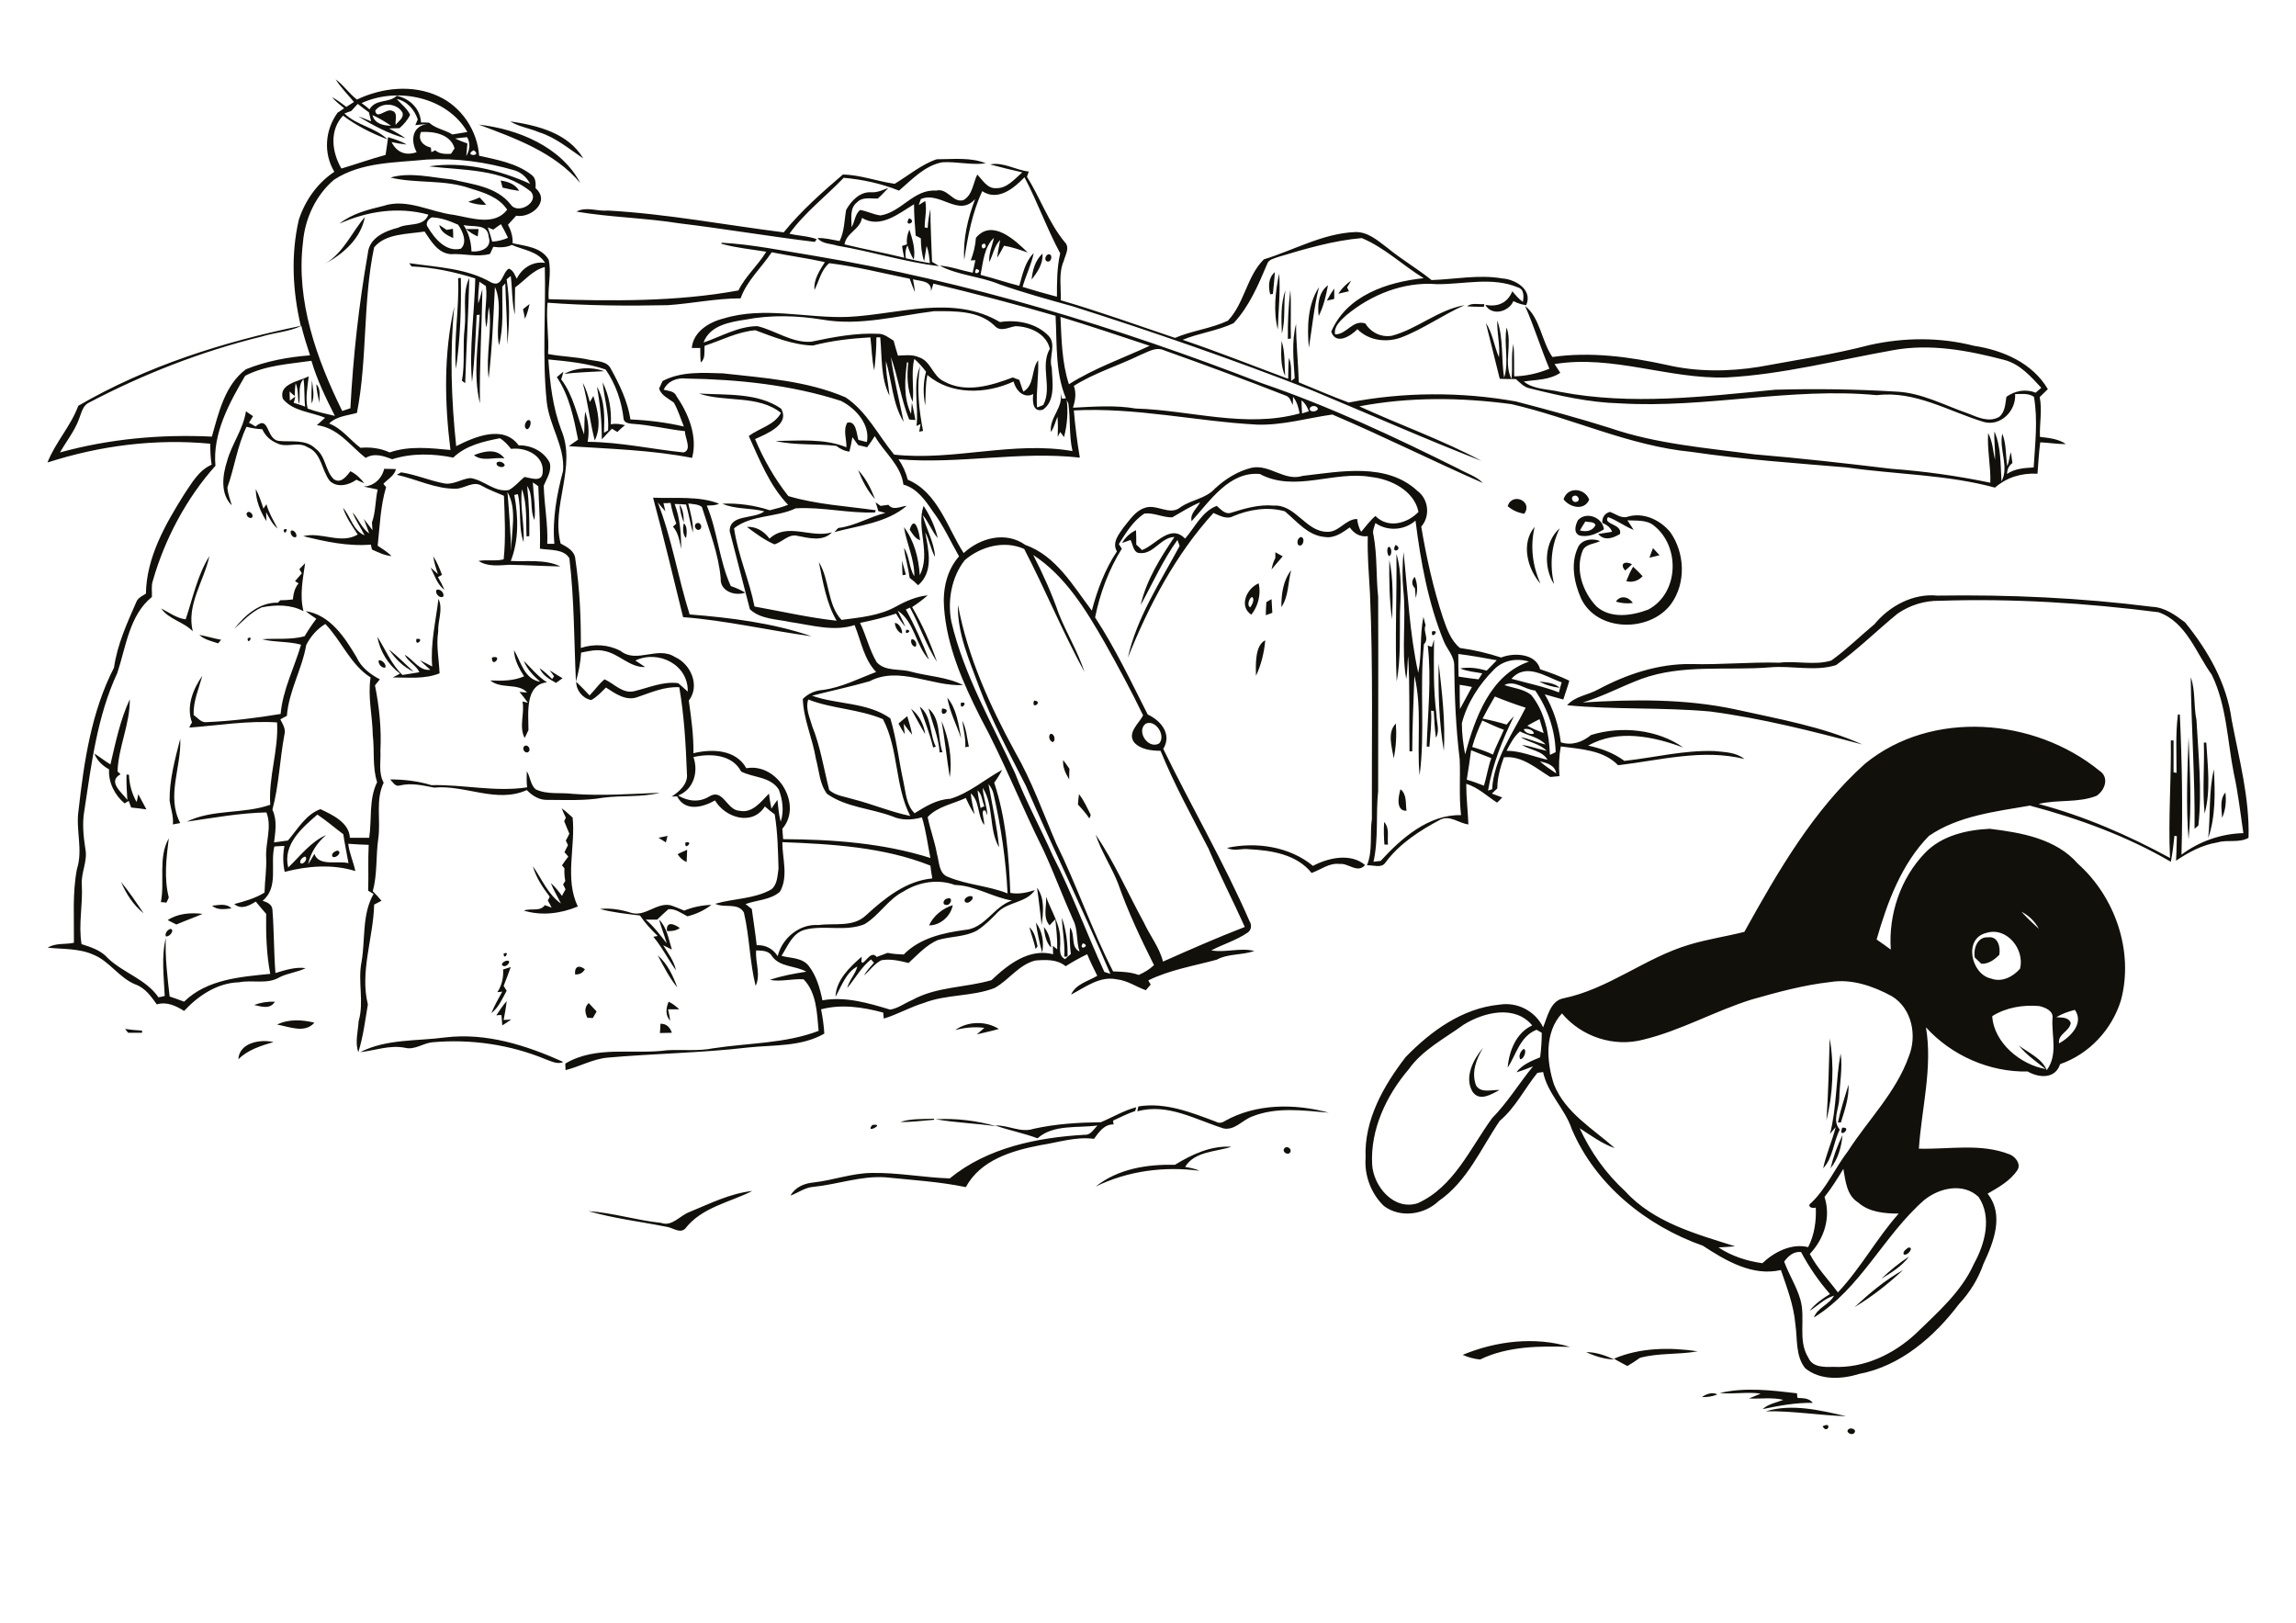 <?xml version="1.0" encoding="utf-8"?>
<!-- Generator: Adobe Illustrator 21.0.2, SVG Export Plug-In . SVG Version: 6.00 Build 0)  -->
<svg version="1.2" baseProfile="tiny" id="Layer_1" xmlns="http://www.w3.org/2000/svg" xmlns:xlink="http://www.w3.org/1999/xlink"
	 x="0px" y="0px" viewBox="0 0 842 595" overflow="scroll" xml:space="preserve">
<path fill="#12100B" d="M678.2,523.9c0.8-0.4,2.7,0.3,1.9,1.4C679.2,526.8,676.2,524.9,678.2,523.9 M668.4,523
	C672.2,521,670.1,526.2,668.4,523 M647.6,517.5c9.5-2.9,19.9-0.4,29.4,1.8C667.2,519,657.5,517.3,647.6,517.5 M624.1,512.3
	c1.6-1.1,3.8-2,5.7-1C628,512.1,626.1,512.3,624.1,512.3 M630.7,510.8c9.2-2.2,19-1,28.3,0.1c0,0.4,0.1,1.3,0.2,1.7
	c2,0.1,4.2,0,5.6,1.8c-6.2-0.1-12.3,1-18.4,2.3c2.1-1.9,5-2.4,7.6-3.4c-4.1-1-8.4-0.3-12.6-0.5c1.4-0.6,2.9-1.2,4.3-1.8
	C640.6,510.3,635.6,511.3,630.7,510.8 M581.7,495.8c3.6,0,7,1.2,10.3,2.7C588.4,498.4,584.9,497.3,581.7,495.8 M591.9,498.2
	c9.6-4.1,20.5-4.2,30.7-2.7c-7,1.3-14.2,0.5-21.2,2.4c-1.5,1.1-3.1,2.1-4.6,3C595.2,500,593.5,499.2,591.9,498.2 M536.4,496.8
	c12.3-5.1,26.5-6.8,39.4-2.9c-11.1-0.4-22.9-0.3-33,4.6C540.6,498.3,538.4,497.7,536.4,496.8 M680.1,479.3
	c5.5-5.1,11.3-10,17.8-13.6C692.4,470.8,686.5,475.5,680.1,479.3 M689.9,468.9c3.2-3,6.5-5.8,10.2-8.1
	C697.4,464.3,693.6,466.7,689.9,468.9 M700.4,460.4C700.9,460.8,700.9,460.8,700.4,460.4 M699.8,457.5c2.4-0.5-0.3,3.4-1.7,2.4
	C697.8,458.8,699.1,458,699.8,457.5 M252.9,444.4c7.5-3.1,14.9-6.8,23-7.7c-8.3,4.2-18.6,6-24.6,13.8c-2,2-4.8-0.5-7.1-0.7
	c-9.5-1.9-19.1-3-28.4-5.7c9,0.6,17.7,3.4,26.6,4.3C246.5,449.9,249.3,445.7,252.9,444.4 M471,421.1c0.9-1.2,3,0.2,2.1,1.5
	C472.2,423.8,470,422.3,471,421.1 M430.9,427.1c6.2-3.8,13.2-7.1,20.7-6.6c-5.7,1.9-13.5,1.6-17,7.4c1.8,0.3,3.6,0.6,5.3,1.4
	c-12.9-1.7-26.3,0-38.1,5.8C410.1,428.5,420.7,426.9,430.9,427.1 M671.3,428.4c1-4.2,2.5-8.3,4.4-12.2
	C675.3,420.5,674.1,425,671.3,428.4 M675.6,413.5C679.7,413.2,673.8,418.1,675.6,413.5 M319.9,412.5
	C325.1,411.8,316.9,416.1,319.9,412.5 M343.1,410.4c7.5-0.4,15.2,0.5,22.3,2.6C358,411.9,350.5,411.7,343.1,410.4 M330.2,411.4
	c4-1.3,8.2-1,12.3-1.2l0.1,0.4C338.4,410.9,334.4,411.5,330.2,411.4 M403.7,411.5c4.3-1.8,8.4-4.3,13-5.5c-0.1,0.4-0.3,1.1-0.4,1.4
	c-2.8,0.9-5.4,2.3-8.1,3.5c0,0.3,0.1,1,0.2,1.4c-3.4-0.1-5.4,2.8-7.2,5.3c-6.6-0.9-13.1,1.3-19.6,2.3c-10.4,2-22,5.4-27.4,15.4
	c-9.7-2-19.6-2.6-29.5-3.6c-9-0.6-17.5,2.6-26.4,3.5c-3.1,0.2-5.6,2.2-8.4,3.2c1.7-3.1,5.1-4.5,8.4-4.8c7.2-0.8,14-3.4,21.3-3.5
	c9.6-0.2,19.1,1.7,28.7,2c13.8-11.3,32.1-15,49.5-16c2.2,0.2,3.3-2.1,4.7-3.4c-7.3,1-16.2-0.5-22,4.7c-5.1-1.9-10.4-2.9-15.5-4.7
	c4.8-0.2,9.3,2.8,14.1,1.2C387.2,412.1,395.5,411.6,403.7,411.5 M417.5,405.7c9.9-1.6,19.3,2.2,28.4,5.6c1,0.6,2.2,0.5,3.2-0.2
	c11.5-6.5,25.7-6.5,38.2-3.1c-9.3-0.8-19.2-2.2-28.1,1.4c-3.6,1.3-6.3,5.1-10.4,4.4c-10.3-3.2-20.6-9.4-31.7-6.3
	C417.2,406.8,417.3,406.2,417.5,405.7 M674,411.6c1-4.7,2.5-9.3,3.9-13.9c0.2,4.8-1.4,9.4-2.8,13.9
	C674.9,411.6,674.3,411.6,674,411.6 M671.1,415.8c2.5-9.6,2.1-19.9,3.9-29.5c0.8,5.5-0.4,11.1-0.5,16.6c-0.1,3.7-2.7,8.1,0.2,11.3
	c-2.4,4.6-2.4,10.2-6.1,14.2c1.1-5.2,3.3-10,4.6-15.1C672.5,414.1,671.8,414.9,671.1,415.8 M558.8,384.6c1.3,0.5,0,3.9-1.3,3.8
	C556.8,387.2,557.6,385.4,558.8,384.6 M540,400.3c-3.1-5.3,0.3-11.9,3.9-16.1c-2.5,4.1-4.4,9-2.6,13.8c1.8,3,5.8,1.5,8.6,1.7
	C547,401.2,542.6,404.1,540,400.3 M87.4,388.4c0.4-6.1,8-7.4,12.9-6.3C95.6,383.5,91,384.9,87.4,388.4 M671,380.8
	c1.7,9.8,1.2,20.4-1.2,30C670.5,400.8,670.7,390.8,671,380.8 M132.1,385.8c9.6-4.9,20.8-4,31.2-5.4c15.1-1.8,29.7,2.9,43.3,9
	c-2.1,1-4.3-0.2-6.3-0.9c-13.2-5.5-27.7-7.6-41.9-6.3c-3.4,0.4-6.4,2.9-9.9,2C142.9,383.1,137.6,385.2,132.1,385.8 M45.9,377.3
	c2.1,0.3,4.1,0.5,6.2,0.6l0,0.8c-1.7,0-3.4,0-5.1,0C46.7,378.4,46.2,377.7,45.9,377.3 M242.2,375.4c2.2-0.1,3.5,1.3,4.2,3.3
	c-1.5,0-2.9,0.1-4.4,0.1C242.1,377.9,242.2,376.3,242.2,375.4 M350.3,377.7c4.6-3.3,11.3-3.4,16-0.4c-2.7,0.8-5.4,1.3-8.1,2
	c0.9-0.8,1.9-1.6,2.8-2.4C357.4,376.4,353.8,376.8,350.3,377.7 M101.6,375.7c4.2-2.1,9.3-1.8,13.7-0.7
	C111.7,379.1,106,376.4,101.6,375.7 M215.4,373.2c-0.9-1.9-1.2-3.8,0.5-5.4c1,1,1.9,2.1,2.9,3.1c-0.5,0.8-0.9,1.6-1.4,2.4
	C216.9,373.3,215.9,373.2,215.4,373.2 M182,372.3c1.2-1.8,2.4-3.6,3.8-5.2c-0.2,2.3-0.7,4.6-1.1,6.9c0.7,0,2.1-0.1,2.8-0.2
	c-1.1,0.8-2.2,1.5-3.3,2.2c-0.1-1.3-0.2-2.6-0.3-3.8C183.5,372.2,182.5,372.2,182,372.3 M245.2,367.3c1.5,0.7,2.7,1.7,3.9,2.8
	c-1.4,0-2.7,0-4.1,0c0.3,1.4,0.6,2.8,0.8,4.2C243.9,372.3,244.2,369.7,245.2,367.3 M93.2,368.5c2.4-0.9,5-1.3,7.6-1.2
	C99.1,370.2,95.8,369.1,93.2,368.5 M184.5,355.5c0.9-0.3,1.9-0.6,2.8-0.9c-0.8,2.3-1.7,4.6-2.6,6.9c0.3,0.4,0.8,1.4,1.1,1.8
	c-1.6,2.9-2.9,6.1-5.6,8.2c1.1-2.8,2.6-5.3,4-7.9c-0.5,0.1-1.4,0.2-1.8,0.2C184,361.4,184.7,358.5,184.5,355.5 M210.9,357.3
	c-0.3-2.9,1.4-3.6,3.6-1.9C213.7,356.8,212.5,357.4,210.9,357.3 M185.7,352.3c2.3-0.4,0.2,2.5-1.1,1.9
	C183.2,353.7,184.9,352.4,185.7,352.3 M241.2,350.3c3.6,3.1,5.6,7.5,7.2,11.8C245.5,358.6,243.4,354.4,241.2,350.3 M184.7,349.7
	C187.3,348.4,184.7,352.6,184.7,349.7 M724.2,351.1c-0.6-3.3,1-7.7,4.9-7.4c3.6-0.5,4.6,3.6,4.1,6.4c-1.8,1.8-3.9,3.4-6.6,3.3
	C725.9,352.7,725,351.9,724.2,351.1 M382.8,339.9c1.8,2.1,2.5,4.9,2.7,7.6C383.5,345.5,383.1,342.5,382.8,339.9 M377.5,340
	c2,1.8,2.4,4.5,3,7c-0.2,0.2-0.5,0.7-0.7,1C379.2,345.3,378.2,342.7,377.5,340 M62.6,340.6c1.6,0.5-0.6,3.2-1.8,2.7
	C60.4,342.2,61.5,340.8,62.6,340.6 M379.9,338.3c2.4,3.2,3,7.2,2.3,11C381.2,345.7,380.4,342,379.9,338.3 M244.6,341.4
	c-0.4-3.8,2.7-2.6,4.7-1.1C247.9,341.3,246.3,341.5,244.6,341.4 M389.4,336.5c1.6,4.5,2.2,9.4,2.1,14.2l-1.2,0.1
	C390.6,346,389.6,341.3,389.4,336.5 M61.5,337.4c3.7-2.5,8.5-2.8,12.8-2.3c-3.2,1.4-6.4,2.5-9.6,3.9
	C63.6,338.5,62.6,337.9,61.5,337.4 M340.7,339.3c1.7-3.6,5-6.2,8.7-7.4C348.7,335.9,344.8,339.4,340.7,339.3 M231.4,334.7
	c5.1,1.6,9.2-3.7,14.3-2.8c1.8,0.5,3.4,1.3,5.2,2c3.2-1.3,6.6-2,10-2.1c-2.6,2-5.6,3.4-8.8,4.2c-2.2-1.1-4.4-2.9-7-2.6
	c-1.4,1.2-2.7,2.5-4.1,3.8c-1.4,0-2.8,0-4.2,0c3,2.5,5.3,5.7,7.7,8.7c-0.8-2.9-2-5.7-2.8-8.7c2.9,2.9,3.5,7.2,4.7,11
	c-0.8-0.4-2.4-1.2-3.2-1.6c1.8,2.9,4,5.8,4.7,9.2c-2.9-4-5.1-8.5-8.3-12.3c0.4-0.1,1.2-0.2,1.6-0.3c-2.4-2.3-4.6-4.7-6.5-7.5
	c-4.9-0.6-9.9-1.1-14.7-2.4C223.8,332.9,227.7,333.5,231.4,334.7 M77.8,332.1c2.4-0.2,5.2-1,7.1,1C82.5,333.3,79.8,333.9,77.8,332.1
	 M347.3,329.5c2.5-0.9,1.4,2.8-0.5,2.3C345.3,331.6,346.2,329.6,347.3,329.5 M355.6,328.6c2.8-0.3-0.3,3.5-1.7,2.1
	C353.2,329.6,354.8,328.7,355.6,328.6 M380.3,325.5c2.9,3.9,2.3,9,1.7,13.6C381.4,334.5,381,330,380.3,325.5 M44.4,323.4
	c3,3.6,5.6,7.6,8.3,11.5C48.9,331.9,46.3,327.8,44.4,323.4 M248.5,313.2c1.2-0.6,2.3-1.1,3.5-1.6c-0.1,1.5-0.1,3-0.2,4.5
	C250.4,315.5,249.3,314.5,248.5,313.2 M123.8,311.9c1.9,0.6-0.7,3.1-1.9,2.2C121.3,313,122.9,312,123.8,311.9 M450,310.9
	c10.7-2.3,22.9-0.5,31.5,6.6c5.6-3,13.9-4.8,19.1-0.3c-2.8,3.2-6.1-0.8-9.3-0.4c-3.8-0.5-6.9,2.1-10.3,3.3
	c-5.4-6.8-14.7-8.3-22.9-8.7C455.4,311,452.5,312.3,450,310.9 M251.4,308.9C254.8,308.2,250.7,312.3,251.4,308.9 M59,330.8
	c1.5-7.7-1.1-16.3,2.9-23.4c-0.9,7.2-1.8,14.6,0,21.7c-0.2,0.5-0.6,1.4-0.9,1.9C60.6,330.9,59.6,330.8,59,330.8 M241.5,307.2
	c1.1-0.2,2.2-0.5,3.3-0.7c-0.2,0.8-0.4,1.6-0.6,2.4C243.3,308.3,242.4,307.8,241.5,307.2 M507.6,301.4c2.1,2.3,1.1,5.5,1.4,8.3
	c-0.3,0-1,0-1.3,0C507.5,307,507.4,304.2,507.6,301.4 M206,296.4c1.4,1,2.7,2.2,4,3.4c1.1,10.7-3,22.4,1.9,32.6
	c-6.3,2.6-13.2,3.5-19.8,1.5c2.5-1,6,0.5,7.7-2c0.8,0.3,1.7,0.6,2.5,0.9c-0.5-0.9-0.9-1.8-1.4-2.6c0.2-0.3,0.5-1,0.7-1.4
	c-2.6-3.4-5-7-6.2-11.2c3.3,4.7,5.5,10.3,10.3,13.7c-1.2-2.5-2.7-4.9-3.7-7.5c1.6,1.4,2.8,3,4.1,4.7c0.4-0.8,0.8-1.6,1.3-2.4
	c-0.2-0.4-0.7-1.4-0.9-1.8c0.2-0.3,0.6-0.9,0.8-1.3c-0.3-1.5-0.4-3-0.3-4.6c-0.2-0.3-0.7-0.8-0.9-1.1c0.7-1.1,1.5-2.1,2.3-3.2
	c-0.3-0.4-1-1.2-1.4-1.6c0.4-0.9,0.9-1.8,1.3-2.6c-0.2-0.4-0.6-1.3-0.8-1.7c0.5-0.8,0.9-1.7,1.3-2.5c-0.6-1.5-1.3-3-1.9-4.6
	c0.2-0.3,0.5-1,0.6-1.3C206.9,298.6,206.4,297.5,206,296.4 M395.7,291.2c1.8,2.3,3,5,4.3,7.6c-0.1,0.3-0.3,1-0.5,1.3
	c-1.2-1.8-2.7-3.5-4.2-5.1C395.4,293.7,395.5,292.5,395.7,291.2 M814.9,299.9c-0.1-3.1-1-6.7,1.2-9.3
	C816.5,293.7,816.2,297,814.9,299.9 M513.6,289.4c2.4,1.9,1.8,5.2,2.2,7.9C511.8,297.4,512.8,292,513.6,289.4 M193.2,282.8
	c1.3,2.1,1.3,4.9,3.2,6.6c4.3,2.1,9.2,1.1,13.7,1.7c10.6,0.8,21.3,0,31.9-0.4c-6.8,1.7-13.9,0.9-20.8,1.8
	c-6.8,1.2-13.7,0.8-20.5,0.8c-2.9,0.1-5.5-1.5-7.5-3.6c-11.1,5-22.6-2-34-0.9c-4.1-0.8-8.3-1.8-12.5-0.8c-1.8,0.6-2.6-1.2-3.6-2.2
	c5.1,0,10.2,0.6,15.1,2.1c11.7-0.3,23.4,2.6,35.1,0.8C193.1,286.8,193.1,284.8,193.2,282.8 M809.8,307.3c0.9-8.4,0.1-17,2.1-25.2
	C812.3,290.4,812.6,299.3,809.8,307.3 M389.9,278.7c0.8,1,1.5,2.1,2.3,3.2c-0.1,1.3-0.1,2.6-0.1,3.9
	C390.8,283.6,389.6,281.3,389.9,278.7 M192.3,273.6c1.2-0.9,2.6,1.2,1.5,2.1C192.6,276.6,191.2,274.5,192.3,273.6 M808.2,272.3
	l0.9,0c0.5,8.6,1.7,17.5-0.6,26C807.6,289.7,808.5,281,808.2,272.3 M62.2,293.6c-0.1-7.7,2-15.3,3.9-22.7c0.5,10.4-5.2,20.9,0,30.9
	c-0.9,0.2-1.8,0.3-2.7,0.5C63.7,299.3,62.6,296.5,62.2,293.6 M802.6,307.8c-1-12.4-0.4-25,0-37.5
	C803.1,282.8,803.8,295.4,802.6,307.8 M385.1,269.2c1.5-0.7,2.3,2.6,0.9,2.9C384.9,271.7,384.4,270.1,385.1,269.2 M511.1,278.1
	c-0.6-4.1-2.5-9.5,0.8-12.8C512.2,269.5,512,273.8,511.1,278.1 M352.9,264.3c1.5,2.9,1.7,6.3,2.4,9.5c-0.3,0-1,0.1-1.3,0.2
	C354.2,270.7,353.3,267.5,352.9,264.3 M345.3,264.4c2.7,6.3,4,13.9,3,20.6C347.2,278.1,346.5,271.2,345.3,264.4 M329.5,265.3
	c1.1-0.9,2.1-1.8,3.2-2.7c0.7,2.3,1.4,4.5,1.8,6.8c-1.1-1.3-2.1-2.7-3.1-4c0.1,1,0.3,2.9,0.4,3.8C331,268,330.2,266.7,329.5,265.3
	 M340.5,259.8c4.6,3.8,3.3,10.8,5.1,16l-1,0.1C344.2,270.3,341.9,265.1,340.5,259.8 M334.1,259.9c2.9,2.2,4.7,5.7,5.2,9.3
	C337.5,266.2,335.8,263,334.1,259.9 M345.5,259.8C349.8,260,344.4,264.1,345.5,259.8 M337.3,259.1c4.5,3.5,3.5,10,5.9,14.7
	c-0.3,0.1-0.8,0.2-1,0.3C341,269,339,264.1,337.3,259.1 M352.4,257.7C355.7,257,351.8,261.2,352.4,257.7 M40.5,280.3
	c1.9-8.1,3.6-16.4,7.1-23.9c0.1,9.1-4.2,17.5-4.5,26.5c0.3,0.2,0.8,0.7,1.1,1c-4.9,2.7,0.5,6.7,2.5,9.4c-0.2-3.1-0.4-6.2-0.3-9.3
	l0.9,0.1c0.1,3.5,1.1,7,2.8,10c0.2-0.7,0.5-2.2,0.6-2.9c1,1.9,2,3.8,3,5.6c-1.9-0.3-3.7-0.5-5.6-0.7c-0.3-0.8-0.6-1.6-0.9-2.4
	c-0.4,0.2-1.1,0.6-1.5,0.9c-3.6-3-6-7.7-5.7-12.5c-2.4-1.3-4.4-3.2-5.4-5.8C36.8,277.7,38.5,279.1,40.5,280.3 M379.2,256.9
	C382.9,257.1,378,260.7,379.2,256.9 M352.5,270.8c-1.7-5-4.2-9.7-5.1-15C350.9,260,351.5,265.7,352.5,270.8 M803.4,248.3
	c1.8,5,1,10.5,2.1,15.7c0.7,12.9,2.1,25.8,0.7,38.7c-0.4,0.3-1.1,0.9-1.4,1.2C805,285.4,803.6,266.8,803.4,248.3 M564.5,249.9
	c2.6,0.3,5.5,0.5,7.5,2.3C569.4,251.9,566.8,251.2,564.5,249.9 M197.9,245c1.7,1.2,3.2,2.6,4.6,4c0.2-0.3,0.5-0.8,0.7-1
	c-0.5-0.7-1-1.4-1.6-2.2c1.6,1,3.1,2,4.7,2.9c-0.8,0.6-1.6,1.1-2.4,1.7C201.6,249.1,199,247.7,197.9,245 M527.6,243.2
	c1.2,10.6,2.5,21.4,1.9,32.1C527.7,264.8,527.4,253.9,527.6,243.2 M138.9,242.1c1.2-0.2,2.9,1.5,2.4,2.7
	C140,245.1,138.5,243.3,138.9,242.1 M180.4,241.1C184.8,239.9,180.3,245.4,180.4,241.1 M188.5,238.4c2.6,4.3,3.7,10.6,9.6,11.6
	c-2.4-2.2-4.8-4.5-6-7.7c2.7,2.7,5.2,5.8,8.5,7.9c-8.2,0.8-6.8,11.5-6.8,17.5c-0.5,1-0.9,2-1.4,2.9c-2.2-4.3,0.1-8.9-0.8-13.4
	c0.5,0.1,1.5,0.4,2,0.5c-1-1.4-2-2.7-3.1-4c0.7,0.1,2.1,0.2,2.8,0.2c-3.3-3.6-9.6-1.1-13.5-4.4c4.2,0.2,8.5,0.2,12.4-1.5
	C190.4,245.2,188.6,242,188.5,238.4 M142.6,238.1c3.2,2.5,6.1,5.5,9.1,8.2C147.9,244.6,144.9,241.5,142.6,238.1 M525.1,237.2
	c0.2-0.7,0.6-2,0.8-2.7c-0.1,9.2-0.3,18.4,0.9,27.6c0,2.8,1.3,5.8-0.2,8.4c-0.5-3.2-0.6-6.5-0.8-9.8l-1-0.1
	c0.3,4.4-0.3,8.8-0.6,13.2c-0.2,0-0.7,0-1-0.1c0.4-12.4,1.8-24.7,0.4-37C524,236.9,524.7,237.1,525.1,237.2 M460.6,247.8
	c-0.1-4.1-0.4-11.2,3.4-13C463.6,239.3,462.5,243.8,460.6,247.8 M334.3,234.4c1.2-0.2,2.2,1.7,1.5,2.7
	C334.6,237.3,333.7,235.3,334.3,234.4 M152.7,234.3C156.1,233.7,152.1,237.7,152.7,234.3 M90.8,234.1
	C93.3,232.7,90.8,236.9,90.8,234.1 M73.1,232.8c2.7,0.5,5.3,1.3,8,1.8c-0.3,0.3-0.8,1-1.1,1.3C77.6,235.1,75,234.6,73.1,232.8
	 M525.2,231.5C528.5,230.8,524.5,235,525.2,231.5 M332.4,230.9C335.3,231.1,331.2,233.5,332.4,230.9 M328.2,228.4
	c1.5,0.1,2.8,2.4,2.6,3.9C329.4,232,328.1,229.8,328.2,228.4 M160.8,219.6c1.8,3.8-0.3,8-0.1,12c-0.8,5.1,0.3,10.2,0.5,15.3
	c-5.5,2.2-11.4,1.5-17.2,1.5c0.7-0.3,2-1,2.7-1.4c-4.3-3.2-7.4-8.2-8.3-13.5c3,4.7,5.1,10.1,9.2,14c2.1-0.4,4.1-0.6,6.2-1
	c-1.1-2.5-4.1-3.8-5.4-6.4c3.2,1.7,5.3,6,9.4,5.5c-1.3-1.2-2.6-2.3-3.8-3.5c1.5,0.7,3,1.5,4.5,2.3
	C157.8,236,159.8,227.8,160.8,219.6 M464.4,220.8c0.6-0.4,1.2-0.7,1.9-1.1c0.1,1.7,0.2,3.3,0.3,5c-0.8,0.3-1.6,0.6-2.4,0.9
	C464.2,224.1,464.3,222.5,464.4,220.8 M592.6,220.6c1.6-2.5,4.7-1.8,6.2,0.5C596.7,221.4,594.6,221.2,592.6,220.6 M705.7,440
	c-14.9,13-23.4,32.6-40.5,43.1c1.3-3.6,5.6-4.7,7.4-8c-3.5,1-6,3.7-9,5.6c2-2.6,4.7-4.5,7.5-6.2c-4.1-4.7-7.7-9.9-10.6-15.4
	c-2.8-0.3-4.7,1.5-6.2,3.5c1.7,4.7,4.5,9,5.9,13.8c2.1,7-1.1,15,3,21.5c1.5,3.5,5.8,3.4,9,3.3c11.4,0.6,22.4-4.7,30.5-12.3
	c7.9-7.7,16.6-15.2,21.2-25.5c4-7.2,6.7-17.1,1.7-24.5C720,433.6,711.3,435.5,705.7,440 M669.1,438.9c2.4,7.5-0.1,15.3-5.4,20.9
	c2.7,5.2,6.8,9.4,10.3,14.1c8.4-8.9,14.2-19.8,22.3-28.9c-5.2,0-10.9-0.5-14.9-4.1c-4.2-2.6-4.6-7.9-5.4-12.3
	C673.9,432.1,671.7,435.6,669.1,438.9 M536.8,375.7c-7,5.1-15.1,9.2-20.2,16.4c-8.2,9.6-14.1,22.1-13.4,34.9c0.5,8.1,8,17,16.7,14.2
	c13.3-6,19.2-20.1,27.3-31.2c5.7-5.8,9.9-12.8,15-19c-2,0.8-4,1.6-6.1,2.2c2.1-2.8,5.5-4.2,8.7-5.5c0.4-3,0.6-6,0.6-9
	c-0.5-0.3-1.4-0.8-1.9-1.1c-6.1,2.4-7.4,9-10.6,13.9c0.5-6.1,3.1-12.8,9-15.5C555.5,368.3,544.1,371.2,536.8,375.7 M754.1,373
	c1.9,0.2,4.4-0.2,5.3,2.1c-0.5,3.2-4.8,4-4.3,7.5c4.1-2.3,9.3-7.3,5.8-12.3C758.6,370.9,756.2,371.7,754.1,373 M730.6,372.6
	c0.6,9.8,10.4,17.8,19.6,19.4c-3.4-2.7-7.1-5.2-9.8-8.6c3.6,2.7,8.4,4.7,10.2,9c4.2-5.7,1.7-12.6,2.1-19c0.4-2.8-2.7-4-4.9-4.5
	C741.9,368.4,735.7,369.4,730.6,372.6 M671.2,360.1c-9.8,1.1-19.3,3.7-28.8,6.4c-13.5,4.2-26,11.4-39.7,14.7
	c-10.8,2.9-22.7-1-29.9-9.6c-6.4,6.9-5.7,17.7-2.9,26.1c4.2,10.4,14.3,16.2,22.3,23.3c-4.7-1.6-8.7-4.6-12.9-7.3
	c4,8.7,9.6,16.6,16.7,23.1c10.4,11.5,26.1,15.7,40.3,20.2c-2.1,0.2-4.1,0.3-6.1,0.4c4.8,3.2,10.4,5,16.1,5.8
	c4.3-4.1,10.7-7.4,16.8-5.9c2.3-4.5,3-9.5,2.8-14.5c-1.5,0.5-3.5-0.5-1.6-1.8c5.6-5.4,8.7-12.8,13.4-18.9
	c7.4-11.5,17.6-21.5,22.3-34.7c3.1-7.6,1.2-17.6-6.2-22.1C687,361.6,679,358.8,671.2,360.1 M728.4,342.1c-8.4,2-5.6,15.1,1.7,16.7
	c4,1.5,8.1-0.6,10.7-3.6C742.6,348.1,735.9,339.7,728.4,342.1 M741.3,334.3c2,2.2,4.2,4.3,6.4,6.3
	C746.3,337.9,744,335.7,741.3,334.3 M687.4,228.9c5.5-6.7,14.2-11.4,23.1-10.5c26.3-0.4,52.6,0.8,78.7,4.1c4.7,0.2,8.5,3,12.1,5.7
	c8.4,10.3,15.3,22.3,17.1,35.7c2.7,14.3,6.6,28.6,6.2,43.3c-3.4,2-7.7,0.6-11.4,1.7c-5.6,0.9-10.6,3.6-15.2,6.7c0.2-3,0.2-6,0.3-9
	l-0.9-0.1c-0.3,3.2-0.7,6.4-1.3,9.5c-16.1-9.4-33.7-15.8-51.7-20.6c-12.6,2.2-26.2,3.7-37,11.1c-10.1,10.3-15.3,24.4-19.2,38
	c1.7,1.2,3.5,2.4,5.2,3.7c-0.9-12.9,3.6-26.2,12.6-35.5c6.1-6.3,15.2-8.4,23.7-8.8c11.5,1.4,24.3,3.6,32.3,12.8
	c13.7,12.2,20.6,32.2,15.8,50.1c-3.3,10.7-11.6,19.7-22.3,23.4c-1.8,5.5-7.7,5.1-11.9,2.7c-14,0.3-28-5.9-37.3-16.2
	c2.5,14.8-1.6,29.7-2.6,44.5c11.1,0.3,22.7-2.1,33.3,2.1c2.1,0.8,4.3,3.6,2.8,5.8c-2.6,3.9-6.9,6.3-10.9,8.6
	c6.2,7.8,2.2,17.8-1.5,25.7c-1.9,5.5-5,10.5-9,14.8c-9.1,12-21.4,22.7-36.6,25.6c-6.4,2-14.4,2.4-19.8-2.1
	c-3.6-4.5-2.8-10.8-3.6-16.2c-0.6-6.9-3.1-13.4-5.3-19.8c-10.4,2.4-20.2-3.4-28.6-8.9c-20.7-7.3-39.4-22.3-48.1-42.8
	c-2.5-7.5-8.9-13-10.5-20.9c-0.5,0.1-1.6,0.2-2.1,0.3c-4.7,5.8-8,12.7-13.8,17.6c-6.9,10.1-11.9,22.2-22.4,29.4
	c-5.3,5.1-14.2,6.3-20.1,1.8c-4.7-4.5-7.2-11.2-6.7-17.7c-0.6-13.8,6.6-26.4,14.7-36.9c9.2-9.5,20.8-17.9,34.3-19.2
	c6.6-1.1,13.2,2.3,16.1,8.3c1.6-3.8,2.6-9.6,7.3-10.6c16.7-3.4,30.1-14.9,46.3-19.7c6.6-2,13.5-3,20.2-4.7
	c12.3-22.1,25.2-44.6,44.3-61.7c24.4-19.9,62.1-16.8,85.9,2.6c3.7,2.4,2.1,7.1-1,9.2c-6.8,2.7-14.3,1.3-21.3,3
	c16.9,4.5,32.9,11.5,48.2,19.8c-0.7-14.4,0.5-28.7,0.3-43.1l1,0c0,3.9,0,7.8,0,11.7l1.1,0.2c0-7.1-0.4-14.3,0.5-21.4l0.7,0
	c0.8,17.1,1.1,34.3,0.6,51.4c6.5-4.9,14.6-7.7,22.7-7.9c-1.1-7.3-1.9-14.7-3.5-21.9c-2.4-12.1-2.6-24.9-8.1-36.2
	c-5.8-8-9.3-19.3-19.5-22.9c-26.6-3.4-53.5-5.1-80.3-4.2c-5.5-0.1-10.9,1.6-15.4,4.7c-7.6,6.2-14.6,13.2-22.6,18.9
	c-7.8,2.4-16.1,0.1-24.1,0.8c-15.8,1.3-32.2-1.3-47.4,4.3c-7.2,2.7-14,6.4-21.4,8.6c18.6-1.2,37.6-1.4,55.9,2.5
	c15.7,3.5,32,6.3,46.7,12.9c-18.4-4.9-36.9-9.6-55.8-12.1c-17.5-1.6-35.1-0.6-52.5-2.3c3-3.4,7.7-3.7,11.4-5.8
	c10.5-5.6,22.2-9.5,34.2-9.3c10.8,0.3,21.5-0.8,32.3-0.5c6.3-0.8,12.8,1.1,19-0.8C677.3,238.1,682.2,233.2,687.4,228.9 M160.1,216.3
	c1.2-0.6,3.1,1.2,2.4,2.5C161.2,219.5,159.4,217.6,160.1,216.3 M459.1,218.9c-1.1,0.6-1.9,3.2-0.6,3.8
	C459.2,221.8,460.3,219.5,459.1,218.9 M458.9,225.4c-4.7-3.1-1.7-9.7,2.7-11.5C462.5,218,461.4,222.2,458.9,225.4 M518.9,215.7
	c-1.3-1.3-1.3-2.8-0.1-4.2c1.1,2.5,1.1,5.2,0.4,7.8C519.1,218.1,519,216.9,518.9,215.7 M469.9,222.6c0-4.7,0.6-9.7,3.6-13.5
	C472.3,213.5,472.6,218.8,469.9,222.6 M596.4,213.1c0.7-1.8,1.5-3.6,2.5-5.3c1.2,1.1,2.4,2.3,3.5,3.5
	C600.8,213,598.6,213.7,596.4,213.1 M109.8,208.7c0.7-0.7,1.4-1.5,2.1-2.2c-0.8,5.8-2.1,11.7-0.6,17.6c-4.7-2.5-10.2-2.4-15.3-1.4
	c-4,1.8-6.9,5-10.1,7.9c3.9-5,9.3-9.8,16-9.6c0.2-0.2,0.7-0.7,0.9-0.9c1.5,0,3.1-0.1,4.6-0.3c0.2-2.1,0.7-4.3,2.1-5.9
	c-0.3-0.2-1-0.6-1.3-0.8c0.8-1,1.7-1.9,2.5-2.9C110.4,209.8,110,209.1,109.8,208.7 M596,209.2c-2.3-2.6,0.1-3.6,2.5-2.3
	C597.9,207.5,596.6,208.7,596,209.2 M509.5,205.3c1.5,7,1.3,14.6,1,21.8C509.5,220,509.4,212.5,509.5,205.3 M330.8,205.6
	c0.5,1.7,0.9,3.4,1.4,5.1c-0.3,0.1-0.9,0.2-1.2,0.2C330.9,209.2,330.8,207.4,330.8,205.6 M158.9,204c1.4,2.1,2.3,4.5,3.2,6.8
	c-0.4,0.2-1.1,0.6-1.5,0.8c0.9,1.5,1.7,3.1,2.4,4.7c-2.7-2-3.6-5.3-5.1-8.2c0.7,0.6,2,1.8,2.7,2.4
	C159.9,208.4,159.2,206.3,158.9,204 M68.1,227.1c2.6-7.8,4.3-16.2,8.7-23.2c-2,9.2-8.5,17.9-6.1,27.6c-3.3-3.5-8.7-4.3-11.6-8.4
	C62,224.6,64.8,226.7,68.1,227.1 M512.1,203.1c2.1,7,1.6,14.5,1.3,21.7c-0.1,8.3,0.3,16.8-1.2,25.1
	C511.5,234.3,512.3,218.6,512.1,203.1 M514.7,202.4c1.6,14.8,2.2,29.8,5.4,44.3c1.4-6.7,0.5-13.7,1.9-20.5c0.3,1,0.5,2.1,0.8,3.1
	c-1.1,2.3,1.5,4.9-0.6,6.9c-1.7,16,0.5,32.3-1.6,48.1c-1.1-12.1,1-24.6-1.9-36.5c-0.3,9.2-0.8,18.5-0.8,27.7l-1,0
	c-0.2-11.7,0.2-23.4-0.5-35c-0.3,2.8-0.2,5.7-0.7,8.5c-1.9-10.8,0.1-22.1-1.1-33C514.2,211.5,514.3,206.9,514.7,202.4 M467.7,202.5
	c0.9,0.5,1.8,1,2.7,1.5c-1.4,1.6-2.7,3.2-4.1,4.8c0.3-1.5,0.7-2.9,1.4-4.2C467.7,204,467.7,203.3,467.7,202.5 M604.9,204.5
	c0.4-1.2,0.8-2.3,1.3-3.5c0.8,0.9,1.6,1.7,2.4,2.6C607.4,203.9,606.1,204.2,604.9,204.5 M509.2,200.5c1.3,0,1.4,3.3,0.1,3.4
	C508.7,202.9,508.5,201.4,509.2,200.5 M511.8,199.8C515,201.4,509.7,203.5,511.8,199.8 M477.1,196.9c1.7,0.3,0.8,3.9-0.9,3
	C475.4,199,475.9,197.2,477.1,196.9 M569.9,214.2c-3.9-6.1-3.6-15.5,2.1-20.5C568.8,200.1,568.3,207.3,569.9,214.2 M564.9,214
	c-4.8-5.5-7.2-14.8-2.1-20.8C561.1,200.3,562,207.4,564.9,214 M106.7,194.6c1.1-0.5,2.4,1.3,1.9,2.3
	C107.4,197.5,106.2,195.6,106.7,194.6 M104,194.3C106.4,192.8,104.3,197.1,104,194.3 M273.9,193.2c3.4-0.2,6.3,1.6,8.3,4.3
	c6.6-6.1,15.2,0,22.9-2.3c-3.3,3.5-8.5,2.1-12.6,1.3c-3.2-0.9-5.6,2.3-8.5,3.1C280.3,198,277.1,195.6,273.9,193.2 M333.6,194.2
	c1.9-5.9,3.6,1.3,3.8,3.9C335.6,197.5,334.6,195.7,333.6,194.2 M255.3,192c1.3-1,2.6,1.2,1.4,2.1C255.5,195,254.1,192.8,255.3,192
	 M250.8,191.9c1.3,1,1.1,3.8,0.8,5.4C250.4,196.3,250.3,193.5,250.8,191.9 M579.4,194.5c2.1,0.6,4.7,0.3,5.7-2
	c-0.6-1.4-2.5-0.9-3.7-1.3C580.7,192.3,580,193.4,579.4,194.5 M578.7,190.7c3.1-3.3,9-1,9.5,3.4c-2.7,1.6-5.9,3.1-9.1,2.2
	C576.9,195.2,577.8,192.4,578.7,190.7 M587.6,191.7c-0.1-2,0.9-3.5,2.8-4c2.1,0.7,4.1,2.5,6.4,1.8c5.8-1.8,12,1.1,15.7,5.6
	c5.4,7.6,5.9,18.7,0.3,26.4c-7.8,10.5-27.2,10.3-33-2.1c-2.5-5.7-3.9-12.6-1.2-18.5c1.2-3.1,5.4-3.7,8.2-2.5c-2.1,1.1-5.3,1-6.4,3.5
	c-2.8,7,0,15.1,5,20.4c5.2,4.7,13.1,3.5,19.1,1.2c11.2-6,11.8-23.1,2-30.8c-2.7-2.2-6.4-1.7-9.7-1.9c0.8,1.1,1.5,2.3,2.3,3.5
	c-3.3-1.3-6.1-3.5-9.4-4.7c-2,2.8,5.3,2.4,4.4,6.2c-2.5,1.5-5.7,2.7-8,0c1.7-0.3,3.4-0.5,5.1-0.8
	C590.6,193.3,589.1,192.4,587.6,191.7 M93.8,188.5C94.3,189,94.3,189,93.8,188.5 M91.1,187.7c0.9-0.1,1.9,1.2,1.4,2
	C91.3,190.7,89.4,188.2,91.1,187.7 M338.7,185.5c2.4,3.6,4.2,7.6,5.2,11.8c-2.2-2.5-3.3-5.9-5.5-8.4c1.3,5.2,4.2,9.9,4.5,15.3
	c-1.6-2.8-2-6.1-3.6-9c1.2,6.5,3.2,14.4-2.6,19.4c-1-1-2-1.9-3.1-2.7c-0.5-3.7-1.6-7.3-2.1-11c2.1,3.1,1.8,7.2,3.8,10.4
	c0.1-6.2-2.8-11.9-3.8-18c3.8,5,5.4,11.4,5.8,17.6C341.5,202.8,335.9,193.8,338.7,185.5 M249.2,185c1.4,1.9,1.5,4.3,1.6,6.6
	C249.9,189.6,249.4,187.3,249.2,185 M321.1,184.2c0.5,0.3,1.4,1,1.8,1.3c1-0.1,1.9-0.3,2.9-0.4c1.8,2.3,4.5,0.5,6.7,0.4
	c-7.3,6.2-17.5,7.2-26.5,9.6c0.5-0.5,0.9-1,1.4-1.5c6.1-0.7,11.4-4.1,17.3-5.5c-0.6-0.2-1.9-0.5-2.6-0.7
	C321.8,186.3,321.5,185.3,321.1,184.2 M552.9,185.6c1.6-5.2,9.4-1.9,6.1,2.8C556.7,188,554.6,187.1,552.9,185.6 M239.5,182.5
	c7.9,0.3,17-0.7,24.2,2.2c-1.4,0.7-3,0.6-4.5,0.7c4,9.5,4.5,20.1,8.8,29.5c1.8,0.6,3.6,1.4,5.3,2.4c-3.7,1.4-9.3-0.5-9-5.2
	c-0.8-9.1-4.2-17.5-6.9-26.2c-1.4-1.1-3.3-1-5-1.3c0.8,3.5,1.9,7,1.7,10.7c-1-3.4-1.5-6.9-2.5-10.3c-1.4-0.1-2.8-0.2-4.2-0.2
	c2,5.2,2.4,10.9,2.4,16.5c-0.6-2.9-1-5.9-3-8.2c0.3-0.3,0.9-0.8,1.2-1.1c-0.9-2.5-1.6-5-2.1-7.6c-0.9,0.1-1.7,0.1-2.6,0.1
	c0.2,0.7,0.5,2.2,0.7,3c-0.7-0.8-2.1-2.4-2.8-3.3c5.2,13.3,7.4,27.5,11.7,41.1c15,1.2,30.4,3.1,44.7,8c-15.7-2.1-31.2-5.8-47.1-7
	C246.9,211.7,243.4,197,239.5,182.5 M577.3,181.8c-1.6,0.4-0.6,2.7,0.8,2.2C579.8,183.7,578.7,181.3,577.3,181.8 M573.4,183.1
	c1.4-4.7,7.7-4.3,9.4,0.1C581,187.4,575.7,186.1,573.4,183.1 M93.8,179.3c1.2,2.3,2,4.7,2.8,7.2c0.3-0.4,0.8-1.2,1.1-1.6
	c0.9,3.2,2.6,6,4.1,8.9c-2-1.6-3-3.9-4.2-6c0,0.8,0.1,2.5,0.1,3.3C95.5,187.6,93.8,183.6,93.8,179.3 M314.7,172.4
	c2.9,3,4.7,6.8,6.2,10.6C318.1,180,316.2,176.2,314.7,172.4 M140.9,171.9c1.4,0,2.9,0.1,4.3,0.1c-0.5,2.4-3,3.7-4.6,5.4
	c0.2,0.3,0.7,0.9,1,1.2c-2.1,7-2.3,14.3-3.1,21.5c1.8,1.2,3.6,2.3,5.1,3.8c-2.6-0.2-4.9-1.4-7.2-2.4c-0.1-0.5-0.3-1.4-0.4-1.8
	c-8.4,0.7-16.7-1.1-24.8-3.1c6.6-1.7,13.8,3.1,20-0.6c-2-3.1-4.3-6.2-5.4-9.8c2.8,3.2,3.7,8.4,7.9,10.1c-1.4-2.9-3.3-5.5-4.4-8.4
	c2.2,2.4,3.3,5.8,6.1,7.7c-0.6-1.8-1.3-3.5-2-5.3c1.1,1.3,2.1,2.7,3.2,4.1c-0.1-0.9-0.1-1.9-0.2-2.8c1.4-3.9,1.2-8.1,2.1-12.1
	c-1.7-0.4-3.5-0.7-5.2-1.1C137,178.3,140,175.6,140.9,171.9 M182.2,169.6c0.9-0.7,2.5-0.1,2.9,0.9
	C184.8,172,181.5,171.1,182.2,169.6 M173.8,166.9c3.7-1.5,8.5-2.6,11.2,1.2C181.4,167.5,176.9,169.4,173.8,166.9 M193.5,154.1
	c1.9-0.6,1,3.2-0.2,3.3C191.9,156.9,192.5,154.8,193.5,154.1 M90.2,150.8c0.8,0.6,1.7,1.2,2.6,1.8c-0.5,0.8-1,1.6-1.5,2.4
	c0.6,0.3,1.8,1,2.4,1.4c5.3-4.6,3.7,5,8.8,5.3c4.4,0.4,9.7-0.7,13.2,2.8c3.8,2.7,3.5,8.1,6.7,11.2c2.6,1.8,4.7-1.1,6.1-2.9
	c2.1,1,3.7,2.6,5.1,4.4c-1-0.4-1.9-0.8-2.9-1.3c-2.7,2-7.1,3.1-9.8,0.4c-3-3.9-3-10.3-8.1-12.3c-3.5-2.3-7.7,0.4-11.3-1.5
	c-2.4-1-4.3-2.8-5.3-5.1c-1.9-0.1-3.9-0.4-5.8-0.9c-3.4,7.1-4.4,14.9-7,22.2c0.1,2.3,1,4.4,1.6,6.6c-4.3-4.2-3.4-11.1-1.7-16.3
	C85,162.8,89.2,157.4,90.2,150.8 M388.8,143.7c0.2,0.6,0.5,1.9,0.7,2.5c0.4,0,1.2-0.1,1.6-0.2c0.7,4.8,0.3,9.6-0.9,14.3
	c-0.3-0.5-1-1.4-1.4-1.9c-0.2,0.4-0.7,1.3-0.9,1.8c0.1-2.5,0.1-5-0.1-7.4c-0.8,1.9-1.2,3.9-2.4,5.6
	C384.7,152.9,390.4,149.2,388.8,143.7 M116,140.9c1.8,1.8,1,4.6,1.2,6.9C116.6,145.5,116.1,143.2,116,140.9 M221,140.2
	c2.4,4.8,3.3,10.1,3,15.4c1.8-0.4,3.5-0.1,5.2,0.3c-1,0.8-1.9,1.6-2.8,2.5c-0.7-0.4-1.3-0.8-2-1.2c-1.3,1.3-2.5,2.6-3.7,3.9
	c0-6.5-0.6-12.9-1.8-19.3c3,5.1,2.8,11.2,2.6,16.9c0.4-0.2,1.1-0.7,1.5-0.9C223.4,151.8,221.6,146.1,221,140.2 M213.7,140.4
	c1.3,2.2,1.9,4.6,2.6,7c0.3-0.5,1-1.6,1.3-2.2c1.6,5.2,3.1,11.2,0.5,16.3C216.3,154.5,215.6,147.4,213.7,140.4 M114.4,139.4
	c0.3,2.9,1.1,5.9-0.1,8.6C114.1,145.2,114.3,142.3,114.4,139.4 M336.1,156.2c0.9-7.2-1.5-14.9,1.3-21.9c-1.3,7.9-0.4,15.9,1.1,23.7
	l-1.4,0.3c0.1-0.7,0.4-2.1,0.5-2.8C337.2,155.7,336.4,156,336.1,156.2 M206.9,137.1c4.5-2.4,9.9-2.7,14.7-1
	C216.6,136.4,211.7,136.5,206.9,137.1 M470,125c1.3,4.1,1,8.6,1.3,12.9C469.5,134,469.8,129.3,470,125 M301.6,117.2
	c-9.3-1.5-18.8-1.8-28.2,0c-5.8,0.9-13.1,2.1-15.4,8.4c6.5-2.2,12.8-6,19.8-6c6.6,1.6,12.6,6.2,19.7,5.7c8.1-1.7,16.4-3.3,24.7-2.9
	c2.1,0,3.8,1.5,5.5,2.5c0.5,1.8,1,3.6,1.6,5.5c2.6-0.1,5.3-0.5,7.7,0.6c4.4,1.4,5,6.9,9.1,8.8c7.9,4.5,17.4,1.6,25.3-1.4
	c0.8,0.3,1.6,0.6,2.4,0.9c0.5,1.4,0.9,2.9,1.5,4.3c4.2-2.5,2.8-8,5.4-11.5c0.3,5.8-0.8,11.5-0.4,17.3c0.8-0.3,1.5-0.5,2.3-0.9
	c3.4-6.5-1.3-14.2,2.4-20.6c-1.3-5.6-7.4-8.2-12.6-8.3c-2.6,0.4-5.5,2.3-7.7-0.2c-5.8-5.6-14.6-5.3-22.1-5.3
	C329,115.8,315.3,119.6,301.6,117.2 M311.1,116.2c18.4-0.9,38.4-8.3,55.6,1.9c6.3-1,13.4,0.4,17.9,5.1c2.9,3.2-0.1,7.8,1.1,11.6
	c0.2,5,1.5,12.1-3.2,15.4c-3.8,1.2-3.9-3.1-3.6-5.7c-3.5,1.8-6.4-1.4-7.2-4.6c-9.9,4.6-22.9,5.1-31.6-2.4c-0.8,3.7-0.6,7.4-0.8,11.2
	c-0.8-4.1-0.8-8.4,0.3-12.4c-1.3-1.7-2.7-3.3-4.3-4.7c-1.3,5.2,0,10.6-0.6,15.8c-2-4.5-2.2-9.6-1.6-14.5l-0.5,0
	c-0.8,6.4-1.3,12.9,1.5,18.9c0.1-1.1,0.2-3.2,0.3-4.2c0.5,2.1,0.9,4.2,1.3,6.4c-0.6,0-1.7-0.1-2.3-0.2c-3-7.4-4-15.5-6.7-22.9
	c1.1,8,3.1,15.9,4.7,23.8c-4.1-6.6-4.3-14.9-6.5-22.3c-0.1,4.3,0.9,8.4,1.3,12.7c-3.3-6.5-2.7-14.3-3.4-21.4c-0.3,0-1,0-1.4,0
	c0,4-0.3,8.1-0.8,12.1c-0.9-4-0.9-8.1-1.4-12.1c-7.1,0.4-14.2,1.2-21.1,3c-7.3-0.2-14.3-3.1-21.1-5.6c-6.4,0.5-12.5,3.7-18.6,5.7
	c-0.2,2.1,0.4,4.6-1.4,6.1c-0.2-1.8-0.2-3.5-0.2-5.3c-0.8,0-2.4,0-3.1,0c0.5-5.9,6.3-9.5,11.6-10.8
	C280.3,112.2,295.9,116.8,311.1,116.2 M191.8,113.4c0.8-0.7,1.6-1.3,2.4-1.9c-0.4,1.8-0.9,3.7-1.7,5.4
	C192.4,116,192,114.3,191.8,113.4 M538,112.3c1.8-1.4,4.2-0.6,6.3-0.8l-0.1,1C542.2,112.5,540.1,112.5,538,112.3 M486.6,110.2
	c0.8-1.5,1.7-3,2.7-4.4c0,1.3,0,2.5,0,3.8C488.6,109.8,487.3,110.1,486.6,110.2 M473.2,106.3c0.4,5.9,0,11.9,0.2,17.8l-1.1,0.2
	C472.2,118.3,472.5,112.3,473.2,106.3 M470.1,122.3c-0.2-5.3-0.5-10.9,1.3-15.9C470.6,111.6,471.5,117.1,470.1,122.3 M480,127.5
	c-0.7-7.4-0.5-15.8,3.7-22.2C481.9,112.5,481.2,120,480,127.5 M483.6,115.9c-0.5-4-0.1-8.7,3.4-11.3
	C486.3,108.4,485.4,112.3,483.6,115.9 M490.8,107.7c1.2-1.9,2.8-3.5,4.7-4.8c-0.5,0.9-1,1.7-1.5,2.5c0.2,0.3,0.5,1,0.7,1.4
	C493.4,107.1,492.1,107.4,490.8,107.7 M170.4,120.2c0.7-6.1-1-12.6,1.7-18.3c-0.3,12.9-1.1,25.7-1.5,38.6c-0.3-0.2-0.9-0.7-1.2-0.9
	C170.6,133.3,169.6,126.7,170.4,120.2 M168,102c0.3,0,0.8-0.1,1-0.1c0.2,11.2-0.2,22.4-1.8,33.4C166.3,124.2,168.5,113.1,168,102
	 M468.6,120.8c-1.7-6.6-0.9-13.9,0.5-20.5C469.6,107.2,468.8,114,468.6,120.8 M465.8,107.9c-0.7-2.9-0.7-6,1.7-8.1
	c-0.1,2.7-0.5,5.4-0.7,8L465.8,107.9 M384.3,93.3c1.9-0.5,1.5,2.9-0.2,2.6C382.8,95.5,383.4,93.7,384.3,93.3 M378.3,102.5
	c0.4-3.5,1.3-7,4-9.5C382.6,96.6,380.5,99.8,378.3,102.5 M170.9,84c1.5,0,3,0,4.6,0c-0.1,0.7-0.2,2-0.3,2.7
	C173.6,86,172.2,85.1,170.9,84 M161.1,82.5c0.9,0.6,1.8,1.2,2.7,1.8c0.8-0.1,1.5-0.3,2.3-0.4c0.1,1.1,0.1,2.3,0.1,3.4
	C164.1,86.3,161.6,85.2,161.1,82.5 M119.2,96.7c6.8-4,9.7-11.4,14.6-17.1C132.3,87.5,125.9,93.1,119.2,96.7 M333.4,80
	C336.7,81.5,331.1,83.6,333.4,80 M171.7,74c1.4-0.5,2.9-1,4.2-1.6c0.8,0.9,1.7,1.8,2.4,2.7C176.1,75.2,173.8,74.8,171.7,74
	 M183.6,66.2c2.7,0.4,5.4,1.3,6.8,3.8c-2.1-0.3-4.1-0.7-6.1-1.2C184.1,68.1,183.8,66.8,183.6,66.2 M694.3,128.4
	c-20.3,3.6-40.5,8.9-61.1,10c-21.2,0.7-41.8-8.4-63.1-4.9c0.7,1.1,1.4,2.1,2.1,3.2c-4,2.7-8.9,2.5-13.4,3.2c3.7,3,8.9,2.7,13.4,3.8
	c26.1,5,52.7,1.7,78.9-0.8c14.8-0.4,29.5-0.2,44.3,0.7c9.3,0.4,17.6,5,26.3,8c3.6,1.4,7.6,3.4,11.4,1.3c2.2-1.7,2.3-4.8,2.7-7.4
	c3.1-2.2,7.1-3,10.7-1.5c0.7-0.6,1.4-1.2,2.1-1.8c-3.8-4.1-7.8-8.7-13.5-10.2C721.8,128.5,707.9,125.9,694.3,128.4 M358,98.6
	C356.2,101.7,361.2,99.4,358,98.6 M360.4,91.1c1.2-0.2,1.4-0.8,0.7-1.8C359.9,89.5,359.7,90.1,360.4,91.1 M316.1,79.9
	c-0.7,4.3-5.7,5.4-6.4,9.7c7.3,1.8,14.6,3.1,21.9,4.9c-0.3-1.4-0.6-2.9-0.8-4.3c0.4-0.2,1.3-0.4,1.8-0.6c-0.2-1.9,0.1-3.7,0.9-5.4
	c1.1,3.5,2.3,7.2,1.6,11c-1-1.6-1.7-3.4-2.3-5.2c-0.8,1.4-0.9,3.1-0.6,4.7c2.9,0.7,5.9,1.3,8.8,1.8c-0.2-2.1-0.4-4.3-1.2-6.3
	c-0.3,1.9-0.6,3.7-0.9,5.6c-0.9-2.7-1.2-5.6-1.2-8.4c-0.6-0.3-1.2-0.7-1.9-1c-0.3-3.8-0.6-7.7-0.6-11.5
	C329.7,78.2,322.9,84,316.1,79.9 M363.1,60.3c4.9-1,9.4,2.1,14.2,2.6c-0.2,0.6-0.5,1.3-0.7,1.9c4.9,7.8,7.9,16.7,13.8,23.9
	c2.1,2,0.3,4.7-0.3,7c-2,4.6-0.9,9.6-1.1,14.4c14.1,4.1,28,9.1,41.9,13.8c6.3-2.7,13.2-3.4,19.4-6.3c6.1-6.4,6.9-16.3,13.2-22.5
	c11.1-3.4,21.6-9.5,33.4-10c4.7-0.2,8.3,3.1,11.8,5.7c5.2,4.3,11.1,7.7,16.3,11.9c8.6-0.3,17.3-2.1,25.9-0.6
	c4.8,0.3,11.3,4.1,8.8,9.8c-1.6-0.2-3.2-0.7-4.7-1.5c-1.7,4-7.9,5.6-10.3,1.4c4.5,0.8,8.1-0.6,9.9-5c1.2,1.4,2.4,2.9,3.9,3.9
	c0.3-1.9,0.5-4.6-1.8-5.3c-9.5-4-19.9-1.1-29.8-1.2c-12-1-24.1,3.8-33.3,11.5c-1.9,1.8-4.5,3.9-4,6.9c4.3,0.1,6.4-5.5,11.1-4
	c2.1,3.4,5.9,5.2,9.8,4.5c9.3-2.5,16.9-9.5,26.6-11.2c-7.9,3.5-15.2,8.8-23.4,11.9c-5.4,1.9-11.8,1.1-15.9-3.1
	c-2.4,2.5-7.9,6-9.6,0.9c5.7-13.3,20.6-18.2,33.9-19.6c-7.7-4.7-14.3-11.2-22.7-14.7c-10.4,0.9-20.6,3.9-30.6,6.9
	c-1.5,0.6-3.6,0.9-4.1,2.6c-3.2,7.6-6.6,15.6-12.3,21.7c-5.9,2.8-12.6,3.6-18.7,6.1c13,4.4,25.8,9.5,38.7,14.3
	c0.1-2.6,0-5.2,0.3-7.7c1.1,2.7,0.7,5.7,0.8,8.5c0.3-0.2,0.9-0.7,1.3-1c-0.4-6.6-1.2-13.4,0.5-19.9c0,7.1,0.8,14.2,1,21.4
	c6.1,2.5,12.1,5.1,18.3,7.4c20.1-3.9,41.1-4,61.3-0.4c11.5,3,23,6.1,34.4,9.7c17.1,5.9,35.3,7.3,53.1,9.7
	c16.8,1.4,33.5,3.3,50.2,5.3c12.2,0.9,24.3,2.6,36.3,5.1c0.2-6.1-1.2-12.1-0.8-18.2c1.6,3,1.8,6.5,2.5,9.8c0.2-3.5-0.4-6.9-0.2-10.4
	c2.5,5.8,2.2,12.1,2.6,18.3c2.9-5.3-1-11.7,0.3-17.5c1.5,3.8,1.2,7.9,1.8,11.9c0.7-1.6,0.8-3.4,1.3-5.1c0.3,1.3,0.4,2.7,0.6,4
	c-1.4,1-1.9,2.4-2,4c2.9-2,6.4-2.2,9.8-2.4c0.5-8.6,1.6-17.3,0.1-25.9c-2-1.4-4.6-1-6.9-1c0.4,6.2-5.4,12-11.6,10.2
	c-12.8-3.9-25.1-11.5-39.1-9.8c-31.5-3-62.8,4.9-94.3,3c-11.2-0.3-22.2-2.8-33-5.5c-2.1-0.4-3.6-2.1-5.1-3.4c-2,0-3.9,0-5.9-0.1
	c-1.7-6.8-3.4-13.7-5.1-20.5c2.5,3.8,3,8.4,4.8,12.6c0.5-4.5-0.8-9-0.6-13.5c2.3,6.7,1.4,14.1,2.5,21c1.9-5.8-0.2-12.3,0.9-18.4
	c2.2,6-1.2,13.1,1.8,18.8c0.5-4.2-0.2-8.6,0.7-12.8c0.4,4,0.2,7.9,0.3,11.9c4.4-0.1,8.8-1.1,12.9-2.8c-3.2-7.6-5.6-15.5-8.9-23
	c5.5,4.3,6,12.9,10,18.7c14-2,28.2-0.1,41.9,2.9c11.1,2.6,22.8,2.5,34,0.7c13.5-2.5,27.1-4.5,40.5-8c12.6-2.8,25.7-2.9,38.2,0.3
	c10.6,1.6,21.5,6.3,27.1,15.9c-1,1-2,1.9-3,2.9c1,4.8-0.1,9.7,0.1,14.6c3.3,0.4,6.7,0.7,9.5,2.6c-3.2,0.1-6.3-0.5-9.4-0.6
	c-0.5,3.8-0.7,7.7-1,11.5c-5.9-0.3-11.2,1.3-15.6,5.1c-17.7-4.8-36.2-4.8-54.4-7.4c-19-1.6-38-2.9-56.9-5.7
	c-22.8-2.2-43.8-12.4-66-17.5c-18.5-2.5-37.4-2.7-55.8,0.8c14.8,6.8,30.4,12.3,44.8,20c-20.9-8.1-41.3-17.2-62-25.8
	c-29-11.3-58.4-21.5-88-30.9c-9-2.5-18.1-5-26.9-8.1c-7-2.9-15-3.2-21.8-6.8c4.1,0.3,8.1,1.8,12.1,2.6c0.3-1.5,0.7-3.1,1-4.6
	c-0.4,0-1.2,0.1-1.7,0.1c1-2.6,1.7-5.4,1.9-8.3c5.9-7.1,14.3,0.8,19,5.4c-2.9-1-5.7-2-8.7-2.5c-0.8,1.5-1.6,3-2.5,4.4
	c0.2-2.2,0.7-4.3,1.1-6.5c-2.2,2.2-2.6,5.4-4,8.1c-0.3-3.1,1.1-6,1.7-8.9c-3.6,3.4-4,9-4.9,13.6c4.8,1.2,9.4,2.8,14.2,4
	c1.2-4.2,2.1-8.8,5.3-12c-0.9,4.3-2.9,8.2-4.1,12.4c4.2,1.3,8.4,2.5,12.6,3.6c0-5.3,0-10.7,1.2-15.9c-4.9-9.1-8.3-18.8-13.1-27.9
	c-3.9,4.1-9.8,8.9-15.5,5.1c-3.7,8-5.3,16.6-6.6,25.2c-0.5-7.6,1.3-15.2,4-22.3c-6.1,6.8-12.9-3-19.9,0c-0.2,0.6-0.6,1.7-0.8,2.2
	c0.6-0.4,1.8-1.1,2.4-1.5c0.7,3.2-0.2,6.5-0.2,9.7l1.1,0.2c0.1-2.3,0.5-4.6,1-6.9c0,6.4,0.4,12.9,0.6,19.3c0.9,0.5,1.8,1.1,2.6,1.6
	c-12.6-1.5-24.8-5.4-37.3-7.5c-2.4-0.8-5.6-0.6-7.3-2.8c2.7-0.1,5.4,0.6,8.1,1.1c1.8-3.6,1.7-7.5,2.4-11.4c1.8-3.3,5-6.7,9.1-6.5
	c2.3,0.2,4.3-0.8,6.4-1.6c-1.3,1.3-2.5,2.7-3.9,3.9c-2.6,0.1-5.6-0.7-7.6,1.4c-2.8,2.1-2,6-2,9.1c1.2-2,1.2-4.7,3.1-6.3
	c2.6,0.4,4.9,1.7,7.5,2c7.7-1.2,12.2-9.7,20.4-9.1c4.2-1.1,6.1,4.6,10,3.5c3.4-1.9,3.5-6.2,5.1-9.4c1.9,2,3.7,5.2,6.8,5
	c4.1,0.2,6.9-3.4,9.7-5.8C371.3,62.4,367.2,61.4,363.1,60.3 M328.1,67.4c5-3,9.8-7.1,15.4-9c5.9,0,12.7-0.8,18,1.5
	c-5.3,0.7-10.6-0.7-15.9-0.4c-6.5,1.2-11.1,6.3-15.9,10.4c-6.5-2.6-13.4-4.1-20.3-4.7c-6.6,6.9-14.3,12.7-19.9,20.5
	c3.3,0.8,6.8,0.8,10,2c-0.2,0.3-0.5,0.8-0.7,1c-16.6-2-33-4.8-49.6-6.8c-12.5-2-25.3-2.2-37.8-4.3c3.6-2,7.7,0,11.5-0.4
	c21.6,1.2,43,5.3,64.5,8c6.4-7.9,14-14.6,21.7-21.2C315.5,64.1,321.7,66.5,328.1,67.4 M175.6,45.7c14.3,1.6,30.2,8.1,37.2,21.4
	C203.3,55.8,188.9,50.7,175.6,45.7 M187.1,44.5c10,1.5,21.2,4.2,26.8,13.6c-5.2-3.5-10.1-7.7-16.2-9.6
	C194.2,47,190.3,46.5,187.1,44.5 M397.1,345.9C395.2,348.9,400.3,346.8,397.1,345.9 M111.8,314.1c-0.9,0.3-2.1,1.4-1.6,2.4
	C111.3,317.3,113.2,314.6,111.8,314.1 M286.9,308.8c0,6,2.3,12.7-0.9,18.2c-3.4,3-8.4,3-12.6,4.5c0.8,0.6,1.5,1.2,2.3,1.8
	c0.6,4.4,1.3,8.8,1.8,13.3c3.2-0.2,6,1.3,7.7,4c1.6-6.6,8-11.9,14.9-11.4c5.9-0.8,12.7,0.9,17.4-3.5c6.9-6.3,14.7-12.7,24.4-13.6
	c-0.3-1.6-0.5-3.1-0.7-4.7C324.1,310.6,305.2,309.5,286.9,308.8 M105.7,318.1c4.4-4.2,8.2-9.4,13.9-11.9c-3.3,2.8-5.7,6.4-6.6,10.7
	c0.8-1.3,1.6-2.5,2.3-3.8c1.6,4.7,8.5,2.4,12.5,3.4c-0.6-3.5-1.4-7.1-1.9-10.6c-3.2-2.4-6.2-5-9.5-7.2
	C110.8,303.5,103.6,309.7,105.7,318.1 M358.5,289.8c0.2,2.2,0.7,4.4,1.1,6.5c0.3-0.2,1-0.5,1.4-0.7
	C360.1,293.7,360.2,291.3,358.5,289.8 M362.5,287.5c1.4,7.7,3.1,15.4,3.9,23.2c-3.9-6.6-1.8-15.2-6-21.8c0.1,3.4,1.6,6.7,1.7,10.1
	c-0.2-0.4-0.5-1.2-0.7-1.7c-2.1-1.1-0.2,3.9-0.5,5.2c-2.5-3.5-1.6-8.8-4.9-11.6c0.2,2.6,0.9,5.1,1.4,7.7c-1.3-1.9-2.3-4-3.2-6
	c-4.7,2.2-10.4,3.1-14,7c0.9,4.5,2.6,8.9,3.4,13.5c0.9,3,0.6,7.3,4.2,8.5c7,2.9,14.7,3.2,21.7,6c-0.6-12.2-2.4-24.4-5.1-36.3
	C364.1,289.8,363.4,288.6,362.5,287.5 M564.7,279.2c1.9,1.6,3.9,3,6,4.4C570.3,280.6,567.2,279.7,564.7,279.2 M254.3,277.6
	c1.9,5.4,0.1,11.9-5.6,14.1c3.7,2.2,7.8,2.6,11.5,0.3c5-3,6.3,5.1,11,5.3c4.8,1,7.9-3.4,10.8-6.3c0.2,1.8,0.5,3.6,0.9,5.5
	c0.7-1.1,1.5-2.2,2.2-3.2c0.3,2.7,0.5,5.4,1.2,8c1.3-3.8,0.7-8.1-0.7-11.8c-3.1-4.8-9.4-4.3-13.8-6.6
	C268.5,276.6,260.5,276.2,254.3,277.6 M539.5,275.1c-0.5,3.6-1,7.2-1.6,10.8c2.1,0.6,4.3,1.4,6.3,2.2c1-3.3,1.5-6.8,2.7-10.1
	C544.5,277.1,542,276.1,539.5,275.1 M552.5,275.3c5.2,0,10,2.2,15,3.3c-1.9-3.4-6.4-3.5-9.4-5.5c3.1,0.5,6,1.6,9.1,2.2
	c-2.6-2.7-6.5-3-9.5-5c3.1,0.6,6,2,9.1,2.7c-2.4-2.7-6.3-3.2-9.4-4.8C555.1,270.2,553.8,272.8,552.5,275.3 M558.8,267.4
	c0.3,1.2,2.5,2.1,3.7,1.6C562.4,267.5,559.9,267,558.8,267.4 M420.1,265.4c-3.5,2.8,1,9.5,5,7.2
	C427.7,269.7,423.7,263.6,420.1,265.4 M539.9,273.9c2.6,0.8,5.2,1.6,7.6,2.8c1.1-3.1,2.7-6,4-9.1c-2.7-1-5.3-2.2-7.9-3.4
	C542.1,267.3,540.8,270.6,539.9,273.9 M560.1,266.1c1.9,1.1,3.9,1.9,6,2.7c-0.5-1.7-1-3.4-1.5-5.1
	C563.1,264.4,561.6,265.3,560.1,266.1 M297.9,266.4c3,7.5,4.2,15.5,6.2,23.3c2.4,2.1,5.7,2.4,8.6,3.3c7.1,1.8,13.9,4.7,21.1,6.2
	c-5.7-11.1-4.2-24.4-10-35.5c-8.7-3.7-18.7-3.8-27.4-7.2C295.3,259.8,297,263.2,297.9,266.4 M548.2,255.4c-1.6,2.7-3.1,5.4-4.5,8.1
	c3,0.6,5.9,1.3,8.8,2.2c0.9-1.1,1.7-2.1,2.7-3.1c-4.2,8.7-7.9,17.7-9.5,27.3c0.4-0.1,1.2-0.4,1.5-0.5c0.6-11,7.5-20.3,12.3-29.9
	C555.7,258.3,551.9,256.9,548.2,255.4 M535.3,251.1c0,3,0,6,0.1,8.9c1.5-2.7,2.9-5.4,4.4-8.1C538.3,251.6,536.8,251.3,535.3,251.1
	 M551.7,251.2c3.2,1.1,7,1.4,9.8,3.6c5,6.1,6.6,14.3,6.9,22c0.5-0.2,1.5-0.7,2.1-1c-0.2-8.1-2.9-15.9-7.5-22.6
	C559.2,252.9,555.4,249.2,551.7,251.2 M554.3,248.9c5.8,1.6,11.8,2.8,17.4,5c0.3-1.2,0.6-2.4,1-3.7
	C566.8,248.2,559.7,242.8,554.3,248.9 M547.8,245.6c-5.4,5.4-9.8,12.2-11.7,19.6c0,3.8,0.5,7.7,1.2,11.4c3.6-13.3,9.2-29.1,23.4-34
	C556.2,241.2,551.1,242.1,547.8,245.6 M534.8,239.8c0,2.8,0,5.6,0.1,8.3c2.4,0.4,4.8,0.7,7.3,1c0.3-0.5,1-1.6,1.4-2.2
	c-2.7-0.5-5.6-0.7-8.1-1.8c3.2-0.6,6.5-0.1,9.7,0.8c1.2-1.2,2.5-2.5,3.7-3.8C544.1,241.2,539.5,240.4,534.8,239.8 M112.3,236.5
	c-1.5,8.8-6.4,16.9-7.1,26c-0.8,0.4-1.6,0.8-2.4,1.3c0.9,1.7,2.1,3.6,1.5,5.6c-1.7,9.1-2,18.5-4.4,27.5c1.8,3.8,1.1,8,0.6,12
	c1.7-0.2,3.4-0.5,5.1-0.7c3.5-4.1,6.6-9.6,11.9-11.5c4.5,2.1,10.6,5,10.8,10.5c2.4,0,4.8,0,7.1,0c1-6.8-0.2-14.1,2.9-20.4
	c-1.8-5.6-0.9-11.6-1.6-17.3c-0.1-7-1.9-14-0.8-21.1c-7.4-4.7-10.7-13.5-16.6-19.6C116.2,230.7,113.9,233.4,112.3,236.5
	 M353.8,205.4c-4.9,6.2-6.4,15-4.9,22.6c4.6,19.6,14.9,37.2,23.3,55.4c4,10.4,9.4,20.2,13.9,30.4c7.1,13.8,12.4,28.5,18.9,42.6
	c0.6,0.2,1.7,0.5,2.2,0.7c-9.9-23.2-21-45.9-31-69c-6.1-12-12.5-23.8-17.2-36.4c-3.5-9.6-8-19.5-7.7-29.9c3.6,19.1,11.7,37,21,54
	c6.1,10.6,10.2,22.2,15,33.4c7.6,15.4,13.1,31.8,20.9,47c3.2,0.1,6.4,0.2,9.4,1.3c2-0.9,3.9-2,5.6-3.6c-4.9-9.8-9.6-19.7-13.2-30
	c-2.4-6.1-6.2-11.7-8.2-17.9c6.9,10.2,11.8,21.5,17.7,32.3c2.2,4.8,5.7,9.1,7,14.3c9.9-4.4,19.9-8.8,30-12.7
	c-4.3-9.6-9.2-19-13.3-28.7c-6.1-11.8-12.6-23.6-17.6-35.9c-3.4,0-7.4-0.5-9.7-3.1c-2.6-3.6,1.8-6.9,3.3-9.9
	c-4.4-9.1-9.2-18-14.1-26.7c-6.9-12-14.4-24.4-26.2-32.1c3.6,7,6.8,14.1,9.4,21.6c2.9,7.2,7,13.9,9.4,21.3
	c-8-14.6-14.4-30.3-22.1-45.1C368.3,198,359.6,200.4,353.8,205.4 M519.1,190.9c-4.1,3.6-10.2,4-14.7,0.9c-0.4,1.4-1.2,2.9-0.7,4.4
	c1.4,7.5,0.9,15.1,1.7,22.6c0.1,23.8,0,47.5,0,71.3c-0.9,8.6,0.2,17.3-1.7,25.9c0.7-0.1,1.9-0.3,2.6-0.3
	c7.6-8.3,17.6-17.1,29.5-16.8c-0.8-6.8-0.2-13.7-0.5-20.5c-1.4-11.5-1.9-23.1-2-34.6c-0.1-3.3-2.6-5.7-3.8-8.6
	C523.7,221,521,205.9,519.1,190.9 M186.1,180.4c0.6,7.2,1.1,14.5,1.4,21.7C187.4,195,189.8,187,186.1,180.4 M480.5,149.4
	c-1,1.8,2.4,1.9,2.8,0.5C483,148.7,481.2,148.6,480.5,149.4 M477.3,146.8c0,1.6,0.1,3.2,0.2,4.8c0.6-0.2,1.8-0.6,2.5-0.8
	C479.4,149.2,478.6,147.8,477.3,146.8 M109.6,148.2c-0.5-2.6-0.1-5.3-1.2-7.7c-0.2,1.6-0.3,3.1-0.3,4.7c-0.5-0.4-1.5-1.2-1.9-1.7
	c0,0.9,0.1,2.6,0.1,3.4c0.5-0.4,1.5-1.1,2-1.5c-0.1,0.6-0.4,1.7-0.6,2.3c1.4,0.4,2.8,0.9,4.2,1.4c-0.4-3.4-0.1-6.8-0.6-10.1
	C109,141.5,110.4,145.2,109.6,148.2 M201.1,131.8c0.6,8.8,1.6,17.5,4.7,25.8c5.8,13.6-3.8,27.8-0.2,41.7c2.4,1.3,5.2,2.7,5.4,5.8
	c1.6,10.7,2.1,21.6,2,32.5c4.8-1.6,10.1-1.3,14.6,1.1c5.9,4.7,13.5-1.9,19.9,2.2c5.9,2.6,9.3,10.6,5.1,16c0.9,6.4,1.8,12.8,1.7,19.3
	c6.8-1.7,15.6-1.4,19.4,5.5c11.5-2.1,20.8,13.5,13.2,22.2c0.1,1.3,0.2,2.6,0.3,3.8c18.1,0.1,36.6,1.4,54,6.9c-1-5-1.6-10-3.1-14.9
	c-3.6,1-7.3,1.2-10.7-0.3c-7.9-3-17-3.3-24.1-8.3c-2.8-3.7-2.9-8.6-4.1-12.9c-1.2-7.4-4.5-14.3-4.8-21.9c2-2,4.5-3.1,7.3-3.3
	c6.9-0.9,13.2-4.2,19.6-6.6c-4.5-4.7-5.5-11.3-7.9-17.2c-7.7,2.5-15.8,0-23.5-1.1c-5-1.1-11-1-14.9-4.7c-2.5-9.5-4.9-19.1-7.4-28.6
	c-0.1-6.4,8.8-4.3,12.7-7.3c-5-1.3-10.7-0.7-15.4-2.8c5.6-0.3,11.9,0.6,17.4,2.4c2.3-0.6,4.5-1.1,6.7-2
	c-6.8-7.1-10.4-16.4-14.4-25.2c3.9-3,9.3-3.9,11.8-8.5c-8.4-6.7-20.4-3.8-30.1-7.1c10,0.6,21.5-0.4,30.1,5.5
	c3.5,5.8-5.3,9.3-9.5,11.2c3.1,7.4,7.2,14.6,12.2,20.9c10.4,3.1,21.5,3.7,32.1,5.2c-0.1,0.2-0.3,0.6-0.3,0.8
	c-9.7,0.4-19.4-2.1-29.1-1.5c-7.2,3.4-16.2,2.3-22.6,7.3c1.4,9.8,5.6,19,7.5,28.7c10,1.8,20,4.1,30.1,5.2c-3.8-6.5-5-14.2-6.5-21.5
	c4,6.5,3,15.5,8.3,21.2c6.8-0.9,13.9-1.5,20-4.9c3.6-2,7.5-3.7,11.6-4.1c-1.8,1.6-3.7,3-5.7,4.3c3.7,6.3,6.7,13.1,9.1,20.1
	c-4-6.2-6.3-13.4-9.9-19.9c-0.4,0.2-1.1,0.5-1.5,0.7c3.3,5.9,6,12.1,8.5,18.4c-4.9-5.2-5.3-13.9-11.5-18c0.9,2,2,3.9,2.8,5.9
	c-1.3-1.5-2.4-3.1-3.4-4.8c-4.3,1.4-8.7,2.5-13.2,3.4c2.3,4.7,3.4,9.9,6.1,14.4c3.1,3.5,8.4,2.3,12.6,3.5c6.3,1.7,13.2,1.9,19.1,4.9
	c-11.4,0.6-23.4-7.1-34.3-1.4c-7,2-14.1,3.5-21.1,5.3c9.2,3.3,20.2,2.3,28.7,8.3c2.3,7.6,3.1,15.5,4.8,23.2c0.9,4,1,8.5,4.1,11.6
	c4-2.5,8.2-5.1,13.1-5.3c7-2.1,12.7-7.2,19-10.6c-0.8,1.6-1.8,3.2-2.9,4.7c4.3,13,5.4,26.8,5.9,40.4c3.1,0.6,6-0.1,9-1
	c-3.2,4.7-9.7,4.2-13.5,8c-2.4,2.5-4.8,4.9-7.7,6.8c-4.4,2.4-9.7,2.1-14.4,3.5c-4.2,1.8-7.3,5.3-10.7,8.4c-3.3-0.8-6.7-1.6-10-1
	c-2.6,1.3-4.2,3.8-6.4,5.6c1-1.7,2.4-3.2,3.7-4.7c-0.3-0.3-0.8-0.9-1.1-1.2c-3.6,2.9-5.8,7-8.7,10.5c0.7-2.9,3-5.1,3.7-7.9
	c-4.1,2.1-5.8,7.2-8,11.1c0.2-6.1,5.2-10.9,9.6-14.7c0,0.5-0.1,1.4-0.1,1.8c0.7,2.1,3.3-4.7,5.6-1.7c1.3-0.5,2.7-1,4-1.5
	c1.9,0.4,3.9,0.5,5.9,0.6c5.9-6,14.3-7.9,22.3-9c7.5-0.5,10.7-8.6,17.4-10.8c-7.2-1.2-13.5-5.5-20.9-5.7c-6.3-2.3-13.3-1.1-18.9,2.4
	c-5.7,2.9-8.9,8.8-14.3,12c-7,2.8-14.7,0.2-21.8,2c-4.6,1.2-6.3,6-8.6,9.6c3.4,0.9,7.6,0.6,10,3.7c2.8,3.6,4.1,8.2,5,12.6
	c8.4-1.5,16.9,1,24.8,3.4c2.9-0.4,5.4-2.4,8.1-3.5c9-5,19.6-4.5,29.1-7.3c6-5.7,13.8-11.8,22.6-9.5c0-1.1-0.1-2.1-0.1-3.1
	c0.4,0.3,1.2,1,1.6,1.3c0.1-3.7-0.3-7.3-0.7-11c-0.5,0.5-1.6,1.6-2.1,2.2c-2.6-3-1-6.9-1.3-10.5c1.9,5.3,5.4,10.3,5.2,16.1
	c0.2,2.4-0.9,5.5,1.8,6.8c0.5-0.5,1.5-1.4,2.1-1.9c-0.4-3.2-0.5-6.5-0.3-9.7c2,2.6,0.1,7.2,3.5,8.8c-1.3-3.8-0.5-8.1-2.4-11.7
	c-3.8-8.5-7-17.2-10.9-25.6c-8-16-14.5-32.7-23-48.4c-6.4-12.7-12.4-26.1-13.4-40.5c-0.5-6.6,1-13.6,5.5-18.7
	c-3.2-5.6-5.8-11.5-9.7-16.6c-2.7-4-5.8-8.4-10.7-9.7c-0.9-7.2-7.1-11.8-10.5-17.8c-0.9,1.4-1.8,2.8-2.8,4.1
	c-1.1-0.3-2.2-0.5-3.3-0.8c-0.7-1-1.4-1.9-2.1-2.9c-0.3,1.8-0.7,3.6-1.1,5.3c-1.8-0.2-3.4-1-4.8-2.1c-7.4-0.9-15-0.1-22.3-1.8
	c8.6-0.1,17.8-1,26,2.3c0.1-3-1.3-6.2,0.3-9c3.3-0.9,3.4,4.1,4.1,6.3c1,0.3,2.1,0.5,3.1,0.8c1.3-6.4-4.1-12.4-9.5-15.1
	c-18.3-5.9-37.7-7.9-56.8-8.2c-3.2-0.4-6.8,0.9-8.2,4.1c1.7,0.5,3.9,0.4,4.7,2.4c4.4,6.4,7.8,14.8,5.7,22.6
	c-14.9-2.9-30.1-3.3-45.2-4.3c1.1-0.8,2.2-1.6,3.4-2.4c-1.6-7.9-3.2-16.1-7.8-22.9c0.8-0.7,1.6-1.4,2.4-2c-0.2,0.9-0.5,1.9-0.8,2.8
	c4.5,5.9,5.8,13.3,8.4,20.2c0.2-2.8,0-5.6,0.4-8.4c1.2,3.6,1.6,7.4,0.9,11.1c11.9,0.1,23.5,2.7,35.2,3.9c3.2-1,0.4-5.4,0.5-7.8
	c-6.4-0.7-12.8-2.3-19.3-2.7c-1.2-0.1-2.9-0.3-3.2-1.7c-0.7-6.4-2.9-12.9-6.6-18.2C215.6,133.2,208.3,132.5,201.1,131.8
	 M418.1,130.2c-8,3.9-16.7,6.5-24.3,11.3c1,2.7,0.5,5.4-0.3,8c7.7-0.4,15.4-1,23,0.3c20,0.6,40.3,7.3,60.1,1.8
	c-0.4-2.2-1-4.3-2.4-6.1c0,0.8-0.1,2.3-0.1,3c-0.7-1.2-1-2.9-2.5-3.4c-14.8-5.8-29.7-11.3-44.6-16.6
	C423.9,127,420.9,129.1,418.1,130.2 M96,123.4c-22,5.4-43.3,13.7-63.3,24.2c-2.3,1-2.8,3.7-3.6,5.7c-1.6,4.6-4.7,8.4-7.1,12.6
	c18.1-5,37-6.7,55.7-5.8c2.5-8.8,4.8-19,12.5-24.7c7.4-3,15.5-4.5,23.5-5.1c-1.2-3.6-2.3-7.2-3.2-10.8
	C105.9,121.7,100.8,121.9,96,123.4 M388.9,116.2c0.4,8.3,0.5,16.7,3.1,24.7c9.3-5.9,19.7-9.5,29.6-14.1
	C410.7,123.2,399.8,119.5,388.9,116.2 M283,92.5c-3.7,5.6-9.1,10.4-11.4,16.9c-9,0-17.8,1.9-26.7,2.5c-14.7,0.3-29.4,0.2-44.1-0.9
	c-0.6,6.3,0.6,12.5,0.2,18.8c5,1,10.1,1,15,2.1c2.8,0.6,6.6,0.4,8,3.3c3.2,5.8,6.2,12,7.2,18.6c6.6,0.3,13.2,1.1,19.6,2.6
	c-1.2-2.9-2.1-6-3.7-8.8c-2-1.5-4.5-2.5-5.4-5.1c0.4-0.9,0.9-1.9,1.3-2.8c6.9-3.6,14.7-3,22.1-2.8c15.2,1.7,30.8,2.7,45,8.8
	c7.8,5.2,12,14,17.8,21c21.8,2.4,43.6-5.1,65.4-1.3c-1.3-5.8-0.7-11.7-1.5-17.4c-5-10-4.1-21.4-4.7-32.2
	c-14.8-4.3-29.8-8.2-44.8-11.8c-0.3,1-0.6,1.9-0.9,2.9c0.4-4.1-3.8-3.7-6.6-4.5c0.3,1.5,0.6,3.1,0.7,4.7c-0.7-1.6-1.3-3.3-1.9-4.9
	c-9.8-2-19.6-4.5-29.5-5.7c-3,2.5-3.7,6.5-5.4,9.8c-0.4-3.8,1.9-7.1,3.8-10.2C296.1,94.7,289.5,93.8,283,92.5 M137.2,90.7
	c-4.2,19.9-2.4,40.7-6.3,60.7c-3.5,1-7.5,1.2-10.2,3.9c4.7,1.8,7.6,6,11.5,8.9c3.6-0.3,7.3,0.1,10.7,1.7c7.1-2.5,14.9-1.6,22.3-0.9
	c-2.2-17.4-2.5-35.4,1.4-52.6c-1.7,17-1.1,34.2,0.7,51.2c6.7-3.4,17.3-8,22.9-0.3c4.6-0.1,9.3,2.2,11.4,6.4c0.8,3.1-1.1,5.7-2.2,8.4
	c0.2,7.1,1.6,14.2,1.3,21.3c0.6,0,1.9,0,2.6,0c-0.8-9.1,0.9-18.1,3.2-26.8c0.7-8.9-5.1-16.6-6-25.3c-1.7-16.4-0.3-33-0.7-49.4
	c-4.5,1.2-7.3,4.9-10.9,7.5c-0.1,3.3-0.1,6.7-0.1,10c-1.1-4.7-0.9-9.5-1.5-14.2c-0.4,0.3-1.1,0.9-1.5,1.2c1.2,7.8,1.1,16.1,0.2,24
	c0.1-7.5-0.5-15-0.7-22.5c-0.3,0.3-0.8,0.9-1.1,1.2c-0.1,7.2,0.6,14.6-1.2,21.5c-1.4-7,1.5-14.8-1.5-21.4c-0.6,11.2-1,22.4-2.3,33.5
	c-1.1-8.7,1.4-17.5,0.1-26.2c-0.4,2.5-0.5,5.1-0.9,7.6c-1.2-5,0.5-10.1-0.2-15.2c-0.8-0.5-1.6-1.1-2.4-1.6c-0.2,2.7-0.6,5.3-0.4,8
	c0.6-1.7,1-3.5,1.5-5.3c-0.2,14-1.1,27.9-0.9,41.9c-2.6-10.6-0.6-21.7-0.1-32.5l-1.1,0.1c-0.4,8.2-0.7,16.4-1.7,24.6
	c-1.1-12.6,0.9-25.3,1.2-38c-7.6-2.4-15.5-4.1-23.4-4.4c-0.2-0.3-0.6-0.9-0.8-1.2c10.2,1.5,21,1.8,30.1,7.1c4.1,1.9,3.9-3.6,6.4-5.1
	c1.7,0.6,2.2,2.4,2.9,3.7c1.9-3.9,5.9-6.5,10.4-5.8c-2.6-4.3-8-4.7-12.2-6.6c-2.1,1-4.5,1-6.8,0.7c-0.4,0.9-0.8,1.7-1.2,2.6
	c-4.7,1.3-9.6-0.2-14.4,0.1c-4.8-0.4-7.2-4.8-9.6-8.3C149.3,85.9,141.4,85.6,137.2,90.7 M180.9,84.2c-0.5-0.2-1.5-0.6-2-0.8
	c0.6,1.7,1.1,3.4,1.6,5.2c2-0.1,4-0.6,5.8-1.4c-0.8-1.7-1.7-3.4-2.6-5C182.8,82.8,181.8,83.5,180.9,84.2 M170,82.5
	c1.9,2.9,2.8,6.2,2.9,9.7c3.3,0.3,7.7-1.2,6.3-5.4C178.9,81.8,173.2,83.4,170,82.5 M158.4,79.7c-1.3,0.5-2.6,2.3-1.5,3.6
	c2.5,4.2,6.6,9.2,12.1,7.9c2.5-2.3,0.7-6.4-1-8.8C165.1,81.1,161.7,79.8,158.4,79.7 M122.5,65.9c-6.7,5.7-10.7,14.3-11.4,23
	c-2.6,21.5,5,42.7,14.4,61.8c1-0.3,2-0.7,3-1c1-19,3.1-38,6.4-56.8c0.5-5.7,6.3-8.2,11.1-9.4c3.7-1.9,9.3-0.1,11.1-4.8
	c-11-3-22.3-1.3-32.6,3.3c4.6-3.7,10.4-5.1,16.1-6.5c8.7-2.9,17.3,2.3,25.9,3.3c6.3,1.1,14.8,4.2,19.5-1.9c-3-4.6-8.5-6.3-13.5-7.8
	c-9.5-3.4-19.8-1.7-29.3-4c7.3-2.1,15.1,0,22.5,0.7c7.6,1.8,16.4,2.6,21.6,9.2c2.7,3.9,10.8-1,7.3-4.8c-10.5-8.4-24.7-7.7-37.3-9.2
	c12.5-1.9,25.6,1.2,37.1,6.4c-1.2-2.3-3.1-4.1-5.6-4.9c-10.5-3.1-21.4-4.6-32.3-4C145.1,59.7,132.6,59.3,122.5,65.9 M173.7,55.1
	C169.7,57.3,177.2,57.5,173.7,55.1 M166.9,50.8c1.5,0.7,3,1.3,4.5,1.8c-0.1,1.6-0.3,3.1-0.4,4.6c1.3-2.2,1.6-4.7,0.3-6.9
	C169.8,50.4,168.3,50.6,166.9,50.8 M154.4,48.4c-1.3,2.9,0.8,5.1,3.6,5.7c0.1,0.4,0.1,1.3,0.2,1.7c0.4-0.2,1.1-0.5,1.4-0.7
	c1.6,1.4,3.7,1.4,5.8,1.3c0.3-0.5,1-1.5,1.3-2C165.2,49.2,159.1,48.1,154.4,48.4 M136.6,42.2c0.7,3.1,4,3.9,6.8,3.9
	C141.2,44.6,139,43.3,136.6,42.2 M137.6,40.6c0.6,3.4,4-0.9,6.1,0c2.4,0.6,1.1,3.5,1.4,5.2c1-1.4,3.1-2.5,2.5-4.5
	C145.7,37.8,139.9,37.3,137.6,40.6 M145.5,36.3c1.6,1.9,3.8,3.4,4.9,5.8c-0.9,1.9-2.3,3.5-3.9,4.9c-0.9,0-2.8,0.1-3.8,0.1
	c2,1.2,4.1,2.2,6,3.6c-6.2-1.6-11.8-4.7-17.3-8c1.6,0.5,3.2,1.2,4.7,1.8c-0.2-0.8-0.6-2.5-0.8-3.3c-1.4-1-2.8-2.1-4.1-3.1
	c-0.8,0.9-1.6,1.7-2.4,2.6c-0.6,0.2-1.9,0.7-2.5,0.9c4.5,4.4,11.3,5.1,15.8,9.5c-5.8-2.2-11.4-5-16.3-8.7
	c-5.1,5.4-4.1,13.4-0.6,19.4c5.4-1.6,10.7-3.5,16.2-5c0.3-2.2,0.7-4.4,0.9-6.5c2.3,0.7,4.7,1.4,6.8,2.7c-1.9-0.2-3.7-0.5-5.5-0.9
	c1.9,3.8,5.2,5.1,9.2,3.7c-2.3-4.2-1.7-9.5,3.8-10.3c-1.4,0.1-2.9,0.2-4.3,0.4c0.2-0.5,0.7-1.6,0.9-2.1
	C152,40.2,149.3,37.1,145.5,36.3 M132.6,37.8c1,0.7,2,1.5,2.9,2.3c2.3-4,7.3-2.2,10-5c4.8,1.1,8.6,4.7,8.9,9.8c1,0,2,0,3,0.1
	c2.4,2.2,5.8,2.6,8.5,4.3c1.8-0.3,3.7-0.6,5.5-0.9C163.9,35.5,145.7,31.8,132.6,37.8 M123.1,29.1c2.9,2.1,4.9,5.2,7.8,7.4
	c9.2-4.4,20.5-5.6,29.9-1.2c8.4,3.8,14.3,12.6,14.9,21.8c6.6,1.5,13.7,2.7,19.2,7c1.6,1.1,1.6,3.1,1.5,4.9
	c5.6,4.9-1.7,11.1-7.1,10.1c-1,1.1-2,2.2-3,3.3c1.1,2.1,1.8,4.4,1.7,6.8c4.6,1,10.5,1.4,13.2,6c1.1,4.7-0.3,9.6,0,14.5
	c23.2,0.7,46.7,1,69.6-3.2c2.6-5.3,7.2-9.2,10.2-14.2c-5.5-0.9-11-1.4-16.4-2.9l0-0.4c11.4,0.6,22.7,3,34,4.8
	c56.2,9.4,111,26.1,164.1,46.7c24.9,8.5,48.7,19.7,72.2,31.4c3,1.7,6.5,2.7,8.9,5.2c-18.5-8.1-36.6-17.2-55.2-25.1
	c-9.2,1.3-18.3,4-27.6,3.7c-22.4-1.2-44.6-6.4-67.2-5.2c0.5,5.8,1.2,11.5,2.2,17.3c-22.1-2.5-44.3,2.5-66.5,0.6
	c1.6,2.3,2.7,4.8,3.4,7.5c11,4.6,14.5,17.6,20.5,26.9c6.1-5.6,15.4-8.1,22.6-3c11.3,4,17.5,15,24.4,24.1c2-7.6,4.8-15.1,9.2-21.7
	c-1.9-3.3,0.7-6.3,2.5-8.9c2.2-2.6,4.1-5.8,7.5-7c4.4-1.8,9.3,3,13.3-0.3c4-2.8,9.3-3.1,12.7-6.9c3.8-3.5,8.4-6.4,13.5-7.6
	c6.6-1.3,12,5.1,18.6,3c13.9-1.6,30.8-5,42.1,5.5c4.1,3,4.8,9.3,1.4,13.1c1.9,11.3,4.4,22.6,8,33.5c1.4,4,2.8,8.2,6.2,11
	c5.1,0.7,10.2,1.9,15.1,3.5c4.7-1.9,12.8-1.5,14.3,4.3c3.6,1.2,7.2,2.5,10.7,4.2c-0.6,2.3-1.5,4.6-2.2,6.9c-2.3-0.6-4.6-1.3-6.8-1.9
	c3.2,5.4,5.1,11.4,5.9,17.6c4.1,1.3,7.9-0.1,11.1-2.7c11-3.4,24.3-2.1,33.8,4.6c-11.1-4.1-24-6.8-34.9-0.7c4.8,1,9.4,2.7,13.3,5.6
	c11-1.2,21.9-4,33.1-3.6c3.7,0.4,7.8,0.4,10.9,2.9c-15.4-3.8-31,0.5-46.3,2.3c-5.4-5.6-13.7-5.9-21-6.9c-0.7,3.6-0.8,7.3-0.5,10.9
	c-1.1,0.1-2.3,0.2-3.4,0.3c-5.2-3.2-10.4-7.9-17-7.2c-1.3,3.7-2.4,7.5-2.4,11.4c-0.5,0.5-1.5,1.4-2,1.9c1.3,0.5,2.5,0.9,3.8,1.4
	c-0.6,0.7-1.2,1.3-1.9,1.9c-3.7-2.4-7-5.6-11.3-6.9c0,5,0.6,9.9,0.8,14.9c-3.5-0.4-6.8-3.6-10.4-1.7c-7.5,4-15,8.8-20.1,15.8
	c-1.5,2.1-4.6,0.7-6.7,0.9c2.2-5.4,1-11.4,1.8-17c-0.1-27.6,0.5-55.3-0.7-82.8c-0.4-7-1-13.9-0.8-20.9c-2.8,0.4-5.1-1-6.6-3.2
	c-2.7,1.9-5.7,4.1-9.2,3.5c-6.1-0.5-10.2-5.7-14.6-9.4c-6.2-1.8-13.1-0.7-19,1.8c-2.4,1.3-5-0.3-7.2-1.2c-14,15.4-23.7,34-31.4,53.1
	c3.3-14.8,11.9-27.8,19-41c-0.2-0.5-0.6-1.6-0.8-2.2c-5.4,7.5-9.1,15.9-13.5,23.9c2.1-9.2,7.2-17.3,12.4-25c-5,0.1-7.6,6.4-12.7,5.9
	c-2.4,0-2.5-3.2-3.4-4.8c-0.8,0.3-2.3,0.8-3.1,1.1c1.2-2.1,3-3.7,5.1-4.7c0.1,1.8,0.1,3.5,0.1,5.3c0.7,0.6,1.4,1.3,2.1,2
	c5.1-1.9,10.4-9.8,15.8-4.2c3.6-4.1,6.2-10,11.6-12c1.5,1.2,3.1,3.3,5.3,2.5c5.1-1.6,10.3-3.1,15.6-2.6c8-0.5,11.7,9.5,19.5,9.6
	c4.4,0.3,6.8-4.7,11.1-4.7c0.2,1.6,0.6,3.3,1.5,4.7c1.7-2,3.2-4.1,5.2-5.8c4.6,4.7,11.7,2.8,15.8-1.5c-1.6-7.8-10.1-12-17.4-12.8
	c-13.6-2.4-27.9,5.8-40.8-1.1c-11.2-1-18.3,9.9-25,17.3c-0.7-2.8,2-4.7,3.1-6.9c-3.6,1.5-6.9,3.6-10.2,5.5
	c-3.4,0.1-6.8-1.8-10.2-1.4c-4.2,2.7-6.8,7.1-9.4,11.2c0.3,0.4,0.8,1.3,1.1,1.7c-4.8,7.7-8,16.3-9.8,25.2
	c7.4,11.3,13.2,23.6,19.3,35.6c4.8,2.2,9,7.2,5.7,12.6c10.3,21.2,22.2,41.5,31.6,63.1c0.9,1.4,0.8,3.3-0.7,4.3
	c-4.1,2.8-8.9,4.2-13.3,6.5c5.3,0.9,10.5-1.1,15.8,0.2c-4.5,1.6-9.5,0.9-13.8,3.2c-8.4,2.3-17.2,3.7-25.1,7.6
	c0.2,0.4,0.6,1.1,0.9,1.5c-0.6,0.7-1.2,1.4-1.8,2.1c-3.6-1.3-6.8-3.6-10.7-4c-6.2-1.3-11.5,2.9-16.7,5.6c1.7-3.9,6.3-4.9,9.6-6.9
	c-1.3-2.6-2.6-5.2-3.7-7.9c-2.7,1.3-5.4,2.8-7.9,4.4c-3.1-2.6-7.3-2.4-11.1-2.1c-6.1,1.5-9.7,7.2-15,10.1c-8.3,3.2-17.6,2.2-26,5.5
	c-5,1.5-9.6,4.2-14.6,5.7c-0.1-0.7-0.1-1.5-0.2-2.2c-7.4-2-15.3-3.2-22.8-1.2c0.6,2.9,1,5.9,1.2,8.9c-8.5,4.9-18.7,4.1-28,5.1
	c-17.1,2-34.3,2.2-51.4,3.7c-5.5,0.5-10.3,3.3-15.5,4.6c0-0.6-0.1-1.8-0.1-2.4c11.4-6.8,24.9-3.2,37.4-4.9
	c5.6-0.3,11.3,0.4,16.8-0.7c12.9-2,26.4-1.7,38.7-6.4c-0.6-6.4-0.7-14-5.5-18.9c-4.1-0.3-8.3,1-12.4,0.2c4.4-1.5,8.9-2.3,13.4-3
	c-4.1-2.3-9.7-1.6-12.6-5.7c-1.2-2.1-3.7-2-5.8-2.1c-0.4,4.3,1.8,8.9-0.2,13c-2.2-8.8-2.2-18-4.3-26.9c-2.2-3.8-7.2-1.5-10.5-3.2
	c6.8-2,14.3-1.7,20.6-5.3c2.2-1.8,2.2-5,2.6-7.6c-0.2-6.6-0.3-13.3-1.4-19.9c-1.3-0.9-2.5-1.9-3.6-2.9c-4.6,7.3-14.5,4.2-18.3-2.2
	c-4.5,2.6-11,4.2-13.9-1.5c-0.5,0-1.5,0.1-2,0.1c2.9-1.9,6.1-4.7,5.6-8.5c-0.4-10.6-1-21.2-2.8-31.6c-5.4-0.3-10.3,1.9-15.3,3.6
	c-4.2,1.6-8.2-1.3-11.6-3.5c-1.7,1.7-3.3,3.5-5.4,4.6c-3.1-0.6-5.5-3.5-5.5-6.7c1.7,1.6,3.3,3.3,4.9,5c1.9-1.9,3.4-4.2,5.5-5.9
	c3.6,1.6,6.7,5.5,11.1,4.3c5.3-1.3,10.4-3.6,15.9-2.9c1.2,1,2.4,2.1,3.5,3.1c0.3-9.9-10.8-15.4-19.2-11.4c1.2,0.8,2.4,1.6,3.6,2.4
	c-5.7,0.2-9.6-4.9-15-5.9c-2.9-0.7-5.8,0.1-8.5,0.6c-0.2,3.6-0.9,7.1-1.9,10.6c-0.7-15.1-0.6-30.2-2.4-45.2
	c-2.1-3.5-7.2-2.9-10.8-3.5c0.2-7.7-0.3-15.3-0.6-22.9c-0.5-0.4-1.5-1.1-2-1.4c0.2,4.6,1.1,9.2,0.6,13.8c-1.9-4-0.2-8.9-2.7-12.5
	c0.7,6.1,0.9,12.2,0.8,18.4l-1,0.1c-0.3-5.7,0.3-11.8-1.7-17.3c-0.8,6.5,1,12.9,0.6,19.4c-2-5.5-0.7-11.9-2.1-17.6l-1.3,0.3
	c1.5,7.9,1.7,16.7-1.3,24.2c6.1,0.3,12.6-0.7,18.2,2c-6.2-0.1-12.5-0.5-18.7-0.6c-3.8,0.2-7.9,0.8-11.3-1.4c3-0.6,6.2,0.2,9.2-0.6
	c0.8-7.7,0.4-15.6,0.1-23.3c-2.7-1.2-5.6-2.2-8.2-3.7c-3-1.8-6.1,0.9-9.2,1.1c-7.6,0.2-14.6-3.5-21.9-5.1c0.4-0.2,1.2-0.7,1.6-0.9
	c5.3,0.8,10.3,3,15.5,4c3.5,0.8,6.5-1.6,9.9-1.9c5,0.7,8.8,5.3,14.1,4.4c2.2-1.2,3.8-3.2,5.7-4.8c2.3,0.3,6.3,2.1,6.7-1.5
	c0.7-6.4-6.2-9.5-11.6-8.8c-1.2-1.5-2.4-2.9-4.1-3.9c-6.1,1.2-12.4,2.6-17.1,7.1c-7.3-1.5-15.2-1.7-22.4,0.6
	c-3.1-1.2-6.5-2.4-9.7-0.5c-5.7-4.4-10-11-17.9-12c1-0.9,2-1.8,3-2.7c-5.1-2.2-11.8-2.3-15.5-7c-1.6-5.5,5.9-6.3,9.5-8.2
	c-0.4,3.9-1.3,7.9-0.4,11.8c3.2,1.2,6.6,1.9,10,2.7c-3.3-6.5-6.5-13.1-8.6-20.2c-8.2,1.2-16.8,1.6-24.3,5.5
	c-5.8,9.9-12,21.2-10.9,33c-10.5,11.7-18.6,26.8-23,42.3c-0.6,1.9-0.2,3.8-0.3,5.8c-8.3,6.7-9.5,18.3-12.7,27.9
	c-7.4,15.9-9.5,33.5-12.1,50.6c-0.8,4.6-0.3,9.3,0.4,13.9c0.9,4.5-1.7,8.8-1.3,13.3c0.4,7.2-1.3,14.4-0.1,21.6
	c3.5,1.1,7.2,2.3,9.7,5.2c5.7,5.4,14,7.7,18.5,14.3c0.6-0.1,1.7-0.3,2.3-0.5c-0.3-7-1.3-14.4,0.4-21.2c-0.3,7.1,0.6,14.3,1.4,21.4
	c1.8,0.6,3.5,1.2,5.3,1.9c8.4-8.2,20.6-9.1,31.6-10.2c-1.4-7.2-1.6-14.6-1.5-22c-1.3-1.5-2.6-3-3.8-4.5c-2.5,1.5-5.3,3.1-7.9,0.9
	c3.8-1,7.7-2.1,11.1-4.2c0.1-4.3,0.8-8.6,0.6-12.9c-0.3-5.5,2.2-11.1,0.1-16.5c-9.8,0.2-19.5,2-29.2,3.4c9.5-4.7,20.7-2.7,30.6-6.2
	c-0.7-10.2,3.1-20.1,2.5-30.2c-10.8-0.7-21.5,1.1-32.2,1.9c0.2-0.5,0.7-1.5,1-1.9c-2.2-5.8,0.4-12.3,3.8-17.1
	c-1.3,4.7-3.4,9.4-3.2,14.4c1.5,1,2.8,2.9,4.8,2.6c9.1-0.4,18.1-1.5,27.1-3c0.8-8.9,5-16.9,7.5-25.4c-4.7-1.3-9.6-0.8-14.3-2
	c5.2-0.4,10.5,0.3,15.6-1.1c1.3-2.2,2.7-4.3,4.3-6.4c-1.3-0.9-2.7-1.8-3.9-2.8c9,1.4,14.3,9.6,18.6,16.8c1.7,3.8,5.1,6.4,8.6,8.2
	c-0.6,0.7-1.2,1.5-1.8,2.2c1.6,7.9,2.4,16,2,24c0.2,3.9-0.8,8.1,1.2,11.7c-3.1,6.4-1,13.8-2,20.6c-0.9,6.4-0.3,13-2,19.2
	c1.1,1.1,2.2,2.3,3.2,3.5c-0.9,0.5-1.8,0.9-2.7,1.4c-0.3,12.2-5.3,24.7-2.3,36.6c-1,5.9-1.7,11.8-3.5,17.5
	c-1.3-3.6-0.1-7.6,0.1-11.3c2.1-7.2-0.4-14.6,1.1-21.9c1.4-8.2,0.1-17.4,4.4-24.8c-0.5-0.3-1.5-0.9-2-1.2c0.2-5.6-0.1-11.2,0.2-16.8
	c-2.5-0.1-5-0.2-7.5-0.4c0.4,3.5,1.9,6.6,2.6,10c-8.4-2.6-17.4-1.9-25.9,0.3c-0.7-3.1-0.7-6.4-0.1-9.5c-1.2,0-2.5,0.1-3.7,0.2
	c-1.6,6.6,1.7,15-4.3,19.9c1.6,0.5,3.5,1.3,3.6,3.3c0.6,7.7,0.5,15.5,1.1,23.2c3.6-1.1,7.3-2.3,11.1-1.8c-3,1.5-6.5,1.8-9.5,3.3
	c-4.6,2.8-10,0.9-15,1.9c-7.9,0.2-14.9,4.9-20.1,10.5c-3-1.9-6.4-3.5-10-2.4c-2.1-2.9-4.2-6-7.8-7.3c-6-2.4-9.5-8.5-15.4-10.9
	c-5.3-2.4-11.2-2-16.8-2.6c2.8-1.8,6.4-1.1,9.6-1.8c0.1-9-0.6-18.1,1.1-27c2.3-7.1-0.5-14.4,0.6-21.6c2-17.9,4.7-36.1,13-52.3
	c1.2-8.5,4.8-16.3,8.2-24.1c0.6-1.5,2.2-2.2,3.5-3c0.2-13.3,7.1-25.4,14-36.4c2.8-4.1,5.3-8.8,10.1-10.9c-0.4-2.5-0.5-5.1-0.5-7.7
	c-20.2-1.9-40.5,0.7-59.7,6.9c2.9-7.4,8.6-13.4,11.3-20.8c25.1-14.6,53.3-23.5,81.6-29.3c-3-12.7-3.7-26.2-0.7-39
	c2.3-7,6.8-13.4,13-17.5c-4.1-6.9-3.4-15.3,1.2-21.7c0.8-0.5,1.6-1,2.4-1.6c-1.6-1.3-3.2-2.6-4.5-4.1c1.9,1,3.6,2.3,5.3,3.6
	c0.9-0.6,1.9-1.2,2.8-1.8C127.4,34.5,124.9,32,123.1,29.1"/>
</svg>
